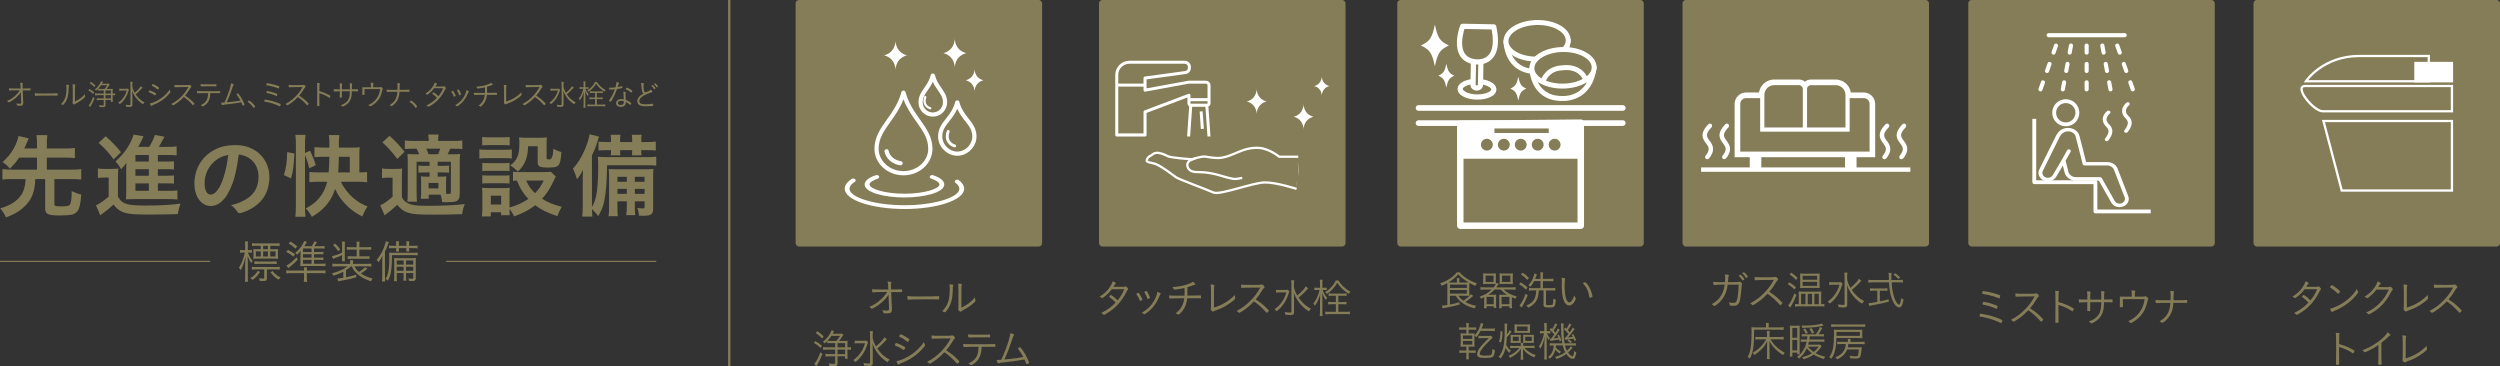 <?xml version="1.0" encoding="UTF-8"?>
<svg id="_レイヤー_2" data-name="レイヤー 2" xmlns="http://www.w3.org/2000/svg" viewBox="0 0 1086.9 159.18">
  <rect x="0" y="0" width="1086.9" height="159.18" fill="#333333" stroke="none"/>
  <defs>
    <style>
      .cls-1 {
        stroke-width: .5px;
      }

      .cls-1, .cls-2, .cls-3, .cls-4, .cls-5, .cls-6, .cls-7 {
        stroke-miterlimit: 10;
      }

      .cls-1, .cls-2, .cls-5, .cls-7 {
        stroke: #857d57;
      }

      .cls-1, .cls-5 {
        fill: none;
      }

      .cls-8, .cls-3 {
        fill: #857d57;
      }

      .cls-2 {
        stroke-width: .45px;
      }

      .cls-2, .cls-9, .cls-4, .cls-6, .cls-7 {
        fill: #fff;
      }

      .cls-3, .cls-4, .cls-6 {
        stroke: #fff;
      }

      .cls-6 {
        stroke-width: .11px;
      }
    </style>
  </defs>
  <g id="_レイヤー_4" data-name="レイヤー 4">
    <g>
      <path class="cls-9" d="M665.92,24.26c-.57-.18-.89-.78-.71-1.35h0c.03-.1.49-1.58,1.93-3.11h0c1.41-1.52,3.85-3.05,7.53-3.13h0c.22-.03.81-.11,1.62-.11h0c1.25,0,3.06.18,4.86,1.05h0c1.8.86,3.59,2.47,4.62,5.11h0c.22.56-.06,1.18-.61,1.4h0c-.55.22-1.18-.06-1.4-.61h0c-.85-2.15-2.16-3.28-3.55-3.96h0c-1.39-.67-2.88-.84-3.93-.83h0c-.42,0-.76.02-.99.05h0c-.23.02-.33.04-.33.04h0l-.17.02c-5.46.12-7.09,3.73-7.47,4.58h0c-.05.12-.06.15-.06.15h0c-.14.46-.57.76-1.03.76h0c-.11,0-.21-.02-.32-.05h0Z"/>
      <path class="cls-8" d="M665.92,11.7c-.03,1.42-3.08,2.52-6.82,2.45-3.74-.07-6.75-1.28-6.72-2.7.03-1.42,3.08-2.52,6.82-2.45,3.74.07,6.75,1.28,6.72,2.7Z"/>
      <path class="cls-9" d="M659.08,15.27c-2.98-.09-5.48-.7-6.94-1.97h0c-.48-.44-.89-1.06-.89-1.84h0s0,0,0-.08h0c.03-.74.43-1.34.89-1.75h0c.48-.43,1.07-.74,1.74-.99h0c1.35-.5,3.07-.78,4.98-.78h0c.11,0,.24,0,.36,0h0c2.98.09,5.48.7,6.94,1.97h0c.48.43.89,1.06.89,1.84h0s0,0,0,0v.03c-.01.76-.42,1.37-.89,1.79h0c-.48.43-1.07.74-1.74.99h0c-1.35.5-3.07.78-4.97.78h0c-.12,0-.24,0-.36,0h0ZM653.67,11.64c.19.18.57.42,1.09.62h0c1.04.42,2.62.73,4.35.76h0c.11,0,.22,0,.32,0h0c1.47,0,2.8-.2,3.78-.5h0c.92-.26,1.48-.7,1.56-.84h0s-.07-.1-.15-.18h0c-.19-.18-.57-.42-1.09-.62h0c-1.04-.42-2.62-.73-4.37-.76h0c-.1,0-.2,0-.3,0h0c-1.47,0-2.81.2-3.78.5h0c-.93.27-1.49.7-1.56.84h0s.07.1.15.18h0ZM665.92,11.7l1.12-.12-1.12.12h0Z"/>
      <path class="cls-9" d="M709.97,16.19c-3.9,1.81-4.89,3.27-6.1,9.08-1.21-5.81-2.2-7.27-6.1-9.08,3.9-1.81,4.89-3.27,6.1-9.08,1.22,5.81,2.2,7.27,6.1,9.08Z"/>
      <g>
        <rect class="cls-8" x="855.73" width="107.17" height="107.17" rx="1.45" ry="1.45"/>
        <g>
          <g>
            <path class="cls-9" d="M915.64,55.01c.48.5.85.9,1.02,1.71.25,1.23-.94,2.91-1.41,3.46-.29.33-.22.8.14,1.05.15.11.34.16.52.16.25,0,.49-.1.66-.29.09-.1,2.18-2.49,1.75-4.65-.24-1.22-.85-1.86-1.39-2.42-.44-.46-.82-.86-1.01-1.6-.42-1.68,1.29-3.03,1.31-3.05.35-.27.39-.74.09-1.05-.3-.31-.83-.35-1.18-.08-.1.08-2.5,1.94-1.85,4.52.28,1.11.86,1.71,1.37,2.25Z"/>
            <path class="cls-9" d="M924.05,51.37c.48.5.85.9,1.02,1.71.25,1.23-.94,2.91-1.41,3.46-.29.33-.22.8.14,1.05.15.11.34.16.52.16.25,0,.49-.1.66-.29.09-.1,2.18-2.49,1.75-4.65-.24-1.22-.85-1.86-1.39-2.42-.44-.46-.82-.86-1.01-1.6-.42-1.68,1.29-3.03,1.31-3.05.35-.27.39-.74.09-1.05-.3-.31-.83-.35-1.18-.08-.1.08-2.5,1.94-1.85,4.52.28,1.11.86,1.71,1.37,2.25Z"/>
            <path class="cls-9" d="M911.85,91.08v-11.88c0-.46-.38-.84-.84-.84h-25.75v-26.68h-1.68v27.52c0,.46.38.84.84.84h25.75v11.88c0,.46.38.84.84.84h24.04v-1.68h-23.2Z"/>
            <path class="cls-9" d="M888.42,78.39c1.99.94,4.47.26,5.52-1.51l2.91-4.89.75,3c.51,2.06,2.6,3.56,4.97,3.56h9.94l5.4,9.55c.7,1.23,2.11,1.96,3.59,1.96.45,0,.91-.07,1.35-.21,2.09-.67,3.18-2.72,2.43-4.58l-4.65-12.01c-.67-1.67-2.46-2.79-4.44-2.79h-9.23l-2.87-11.31c-.61-2.45-3.34-3.99-6.08-3.45-1.7.34-3,1.31-3.96,2.96,0,.01-.02.03-.02.04l-7.41,14.94c-.9,1.76-.11,3.84,1.8,4.74ZM888.15,74.26l7.4-14.93c.73-1.24,1.63-1.93,2.83-2.17,1.84-.36,3.67.67,4.07,2.32l3.02,11.89c.09.34.43.58.82.58h9.9c1.28,0,2.43.72,2.86,1.79l4.65,12s0,0,0,0c.44,1.08-.2,2.28-1.41,2.67-1.11.35-2.35-.08-2.88-1.02l-5.63-9.96c-.14-.25-.43-.41-.75-.41h-10.46c-1.59,0-2.99-1-3.33-2.39l-1.19-4.76,2.16-3.88c.21-.37.04-.82-.38-1-.42-.18-.92-.03-1.13.34l-2.5,4.5-3.74,6.32c-.62,1.05-2.08,1.45-3.25.89-1.12-.53-1.59-1.76-1.06-2.8Z"/>
            <path class="cls-9" d="M898.12,54.91c3.25,0,5.89-2.64,5.89-5.89s-2.64-5.89-5.89-5.89-5.89,2.64-5.89,5.89,2.64,5.89,5.89,5.89ZM898.12,44.81c2.32,0,4.21,1.89,4.21,4.21s-1.89,4.21-4.21,4.21-4.21-1.89-4.21-4.21,1.89-4.21,4.21-4.21Z"/>
          </g>
          <g>
            <path class="cls-9" d="M907.19,23.76c-.49,0-.89-.4-.89-.89v-3.07c0-.49.4-.89.89-.89.49,0,.89.4.89.89v3.07c0,.49-.4.89-.89.89"/>
            <path class="cls-9" d="M907.19,39.74c-.49,0-.89-.39-.89-.89v-3.06c0-.5.4-.89.89-.89.49,0,.89.39.89.89v3.06c0,.5-.4.89-.89.89"/>
            <path class="cls-9" d="M907.19,31.75c-.49,0-.89-.4-.89-.89v-3.07c0-.49.4-.89.89-.89.49,0,.89.4.89.89v3.07c0,.49-.4.89-.89.89"/>
            <path class="cls-9" d="M914.57,23.76c-.42,0-.79-.3-.87-.73l-.57-3.07c-.09-.49.23-.95.71-1.04.49-.09.95.23,1.04.71l.57,3.07c.09.48-.23.95-.71,1.04l-.17.02Z"/>
            <path class="cls-9" d="M917.55,39.74c-.42,0-.79-.3-.87-.73l-.57-3.07c-.09-.48.23-.95.71-1.04.49-.09.95.23,1.04.71l.57,3.07c.09.48-.23.95-.71,1.04h-.16Z"/>
            <path class="cls-9" d="M916.06,31.75c-.42,0-.8-.3-.88-.73l-.57-3.07c-.09-.48.23-.95.71-1.04.49-.09.95.23,1.04.71l.57,3.07c.09.48-.23.95-.71,1.04l-.16.02Z"/>
            <path class="cls-9" d="M921.59,23.76c-.37,0-.71-.23-.84-.59l-1.09-3.07c-.16-.46.08-.97.54-1.13.46-.17.97.08,1.14.54l1.09,3.07c.16.46-.08.97-.54,1.14l-.3.05Z"/>
            <path class="cls-9" d="M927.27,39.74c-.37,0-.71-.23-.84-.59l-1.09-3.07c-.17-.46.08-.97.54-1.14.46-.17.97.08,1.14.54l1.09,3.06c.16.46-.08.97-.54,1.13l-.3.05Z"/>
            <path class="cls-9" d="M924.43,31.75c-.37,0-.71-.23-.84-.59l-1.09-3.07c-.16-.46.08-.97.54-1.13.46-.17.97.08,1.13.54l1.09,3.07c.16.46-.08.97-.54,1.14l-.3.05Z"/>
            <path class="cls-9" d="M899.81,23.76l-.16-.02c-.48-.09-.8-.55-.71-1.04l.57-3.07c.09-.48.55-.8,1.04-.71.48.09.8.55.71,1.04l-.57,3.07c-.08.43-.45.73-.88.73"/>
            <path class="cls-9" d="M896.84,39.74h-.17c-.48-.1-.8-.57-.71-1.05l.57-3.07c.09-.48.54-.8,1.04-.71.48.09.8.55.71,1.04l-.57,3.07c-.08.43-.45.73-.87.73"/>
            <path class="cls-9" d="M898.32,31.75l-.16-.02c-.49-.09-.8-.56-.72-1.04l.57-3.07c.09-.49.54-.8,1.04-.71.48.09.8.55.71,1.04l-.57,3.07c-.08.43-.45.73-.88.73"/>
            <path class="cls-9" d="M892.79,23.76l-.3-.05c-.46-.16-.71-.67-.54-1.13l1.09-3.06c.16-.46.67-.71,1.13-.54.46.16.71.67.54,1.13l-1.09,3.07c-.13.37-.47.59-.84.59"/>
            <path class="cls-9" d="M887.11,39.74l-.3-.05c-.46-.16-.71-.67-.54-1.13l1.09-3.06c.16-.47.67-.72,1.13-.54.46.16.71.67.54,1.14l-1.09,3.07c-.13.36-.47.59-.84.59"/>
            <path class="cls-9" d="M889.96,31.75l-.3-.05c-.46-.16-.71-.67-.54-1.14l1.09-3.07c.16-.46.68-.72,1.14-.54.46.16.71.67.54,1.13l-1.09,3.07c-.13.36-.47.59-.84.59"/>
            <path class="cls-9" d="M923.74,16.19h-33.07c-.5,0-.89-.4-.89-.89,0-.49.4-.89.89-.89h33.07c.49,0,.89.4.89.89s-.4.89-.89.89"/>
          </g>
        </g>
        <g>
          <path class="cls-8" d="M864.25,136.97c2.36.58,4.27,1.22,6.12,2.11.13.07.18.11.18.2,0,.04,0,.05-.02.09-.16.72-.36,1.12-.52,1.12-.04,0-.11-.02-.2-.07-1.98-.97-3.55-1.55-5.62-2.09-1.17-.31-2.56-.59-3.37-.68-.14-.02-.2-.05-.2-.16,0-.18.13-.67.25-.97.05-.11.09-.14.2-.14.25,0,2.21.38,3.17.61ZM869.45,129.44c-.07.22-.13.27-.2.27-.05,0-.09-.02-.22-.05-1.75-.68-2.83-1.03-4.47-1.4-.86-.2-1.94-.4-2.54-.47-.18-.02-.25-.07-.25-.2,0-.2.13-.67.23-.92.05-.09.11-.13.18-.13.25,0,1.57.22,2.39.38,1.67.34,3.58.9,4.84,1.4.16.07.22.14.22.27s-.09.54-.2.85ZM868.26,133.98c-.09.23-.14.31-.23.31q-.05,0-1.28-.56c-.54-.23-1.64-.59-2.65-.86q-.41-.13-1.98-.43c-.16-.04-.22-.09-.22-.23,0-.13.13-.61.22-.81.05-.14.13-.2.23-.2.23,0,1.62.31,2.45.52,1.3.36,3.28,1.06,3.58,1.28.07.04.11.11.11.18,0,.09-.13.54-.23.81Z"/>
          <path class="cls-8" d="M876.25,139.44c-.61.36-.74.43-.86.43-.09,0-.11-.02-.36-.27-.22-.2-.41-.36-.76-.54,2.41-1.26,4.14-2.52,6.03-4.45,1.8-1.8,2.95-3.37,4.27-5.74q-.9.02-4,.02c-.68,0-2.97.05-3.44.07-.2.02-.23.02-.4.04q-.13.02-.22.02h-.05c-.18,0-.25-.36-.27-1.44,1.17.13,1.53.14,5.46.14,2.23,0,3.04-.04,3.39-.14.14-.04.22-.05.32-.05.25,0,.42.13.74.52.22.27.34.52.34.67,0,.11-.05.18-.18.27-.27.22-.5.49-.83,1.04-.97,1.66-1.66,2.61-2.83,3.98,2.11,1.4,2.9,2.02,4.39,3.46.86.81,1.31,1.31,1.31,1.48,0,.18-.74.92-.9.92q-.11,0-1.22-1.26c-.81-.92-2.21-2.18-3.39-3.03-.18-.14-.49-.36-.99-.7-1.84,1.94-3.62,3.4-5.56,4.57Z"/>
          <path class="cls-8" d="M894.92,134.88c0,3.04.02,4.34.05,4.97v.09c0,.2-.04.29-.11.32-.09.05-.49.09-.81.09-.4,0-.47-.04-.47-.27v-.09c.05-1.28.07-3.31.07-7.72,0-3.67-.04-4.88-.16-5.85,1.33.05,1.67.13,1.67.32q0,.07-.07.29c-.11.36-.13.76-.16,4.29,2.23.61,3.67,1.17,5.56,2.2,1.03.54,1.13.63,1.13.77,0,.11-.14.47-.36.86-.09.16-.18.23-.25.23s-.07,0-.59-.36c-1.73-1.12-3.38-1.85-5.51-2.43v2.29Z"/>
          <path class="cls-8" d="M913.56,130.24v-.88c0-1.53-.02-2-.14-2.79.56.02,1.03.05,1.35.14.13.04.18.09.18.16,0,.05-.02.09-.05.22-.11.47-.13.74-.13,2.45v.68q2.36,0,3.37-.07h.07c.2,0,.25.14.25.72,0,.45-.05.58-.22.58h-.07c-.56-.05-1.21-.07-3.42-.07-.04,2.14-.25,3.6-.7,4.75-.68,1.73-1.89,3.04-3.71,4-.49.25-.97.47-1.1.47-.09,0-.14-.04-.23-.13-.29-.29-.52-.49-.9-.7,1.94-.63,3.37-1.62,4.25-2.92.58-.9.94-2,1.08-3.47.04-.36.05-.83.11-2h-2.48c-1.12.02-1.87.02-2.34.02,0,1.55,0,2.63.02,3.24v.27c0,.29-.14.36-.81.36-.41,0-.49-.05-.49-.4v-.27c.02-.23.05-2.36.05-3.19-2.11.02-2.61.04-3.15.11-.18.04-.23.04-.27.04-.11,0-.14-.02-.18-.13-.07-.23-.13-.68-.14-1.3.77.09,1.75.11,3.76.11,0-2.12-.04-2.84-.16-3.62,1.03.02,1.57.14,1.57.34q0,.05-.05.22c-.11.27-.14.99-.14,2.3v.76h4.84Z"/>
          <path class="cls-8" d="M926.8,128.29c0-.85-.02-1.26-.13-2.07.68.04,1.13.09,1.5.16.13.02.18.09.18.18,0,.07-.02.16-.07.27-.11.27-.14.54-.14,1.44v.7h3.44c.49,0,.76-.04.99-.13.16-.05.2-.07.27-.07.18,0,.45.22.85.63.25.25.31.36.31.5,0,.09-.02.16-.09.25-.14.2-.18.29-.32.95-.49,2.11-1.04,3.53-1.94,4.88-1.12,1.69-2.56,3.01-4.5,4.14-.49.27-.67.36-.76.36s-.14-.04-.23-.13c-.29-.32-.52-.49-.92-.68,2.14-1.01,3.49-2.03,4.68-3.53.94-1.17,1.62-2.52,2.05-4.03.18-.63.27-1.06.41-2.05h-9.44v2.45c.02.2.02.31.02.38v.43c0,.2-.2.27-.76.27-.47,0-.59-.05-.59-.25v-.09c.02-.25.05-2.02.05-2.84,0-.74,0-.86-.04-1.48.45.04.74.04,1.84.04h3.35v-.68Z"/>
          <path class="cls-8" d="M943.84,126.49c1.08.05,1.35.11,1.35.34,0,.05-.02.11-.07.23-.09.22-.13.54-.14,1.66-.02.52-.04,1.28-.05,1.82,4.03-.02,4.46-.02,5.64-.11h.11c.2,0,.23.09.23.68,0,.54-.02.58-.32.58h-.16s-1.87,0-5.55-.02c-.11,1.66-.25,2.57-.65,3.69-.65,1.87-1.87,3.49-3.49,4.65-.4.27-.52.34-.65.34-.07,0-.13-.02-.22-.09-.29-.23-.56-.4-.99-.56,3.17-1.84,4.46-4.03,4.72-8.03h-.63c-3.31,0-4.23.02-5.42.11h-.05c-.29,0-.38-.29-.38-1.37.83.09,1.87.13,3.46.13h3.08c.02-.54.04-1.01.04-1.53,0-1.08-.04-1.69-.16-2.54l.32.02Z"/>
        </g>
        <rect class="cls-8" x="345.9" width="107.17" height="107.17" rx="1.45" ry="1.45"/>
        <path class="cls-9" d="M393.22,85.86c-8.51,0-17.3-2.11-17.3-5.64,0-1.57,1.73-3.01,4.87-4.04.52-.18,1.14.02,1.37.43.22.41-.02.89-.55,1.06-2.25.74-3.59,1.69-3.59,2.54,0,1.86,6.64,4.01,15.21,4.01,8.56,0,15.21-2.16,15.21-4.01,0-.85-1.34-1.8-3.59-2.54-.53-.18-.78-.65-.56-1.07.23-.41.84-.6,1.37-.43,3.14,1.03,4.87,2.47,4.87,4.04,0,3.53-8.8,5.64-17.3,5.64"/>
        <path class="cls-9" d="M393.22,90.86c-14.32,0-25.97-3.94-25.97-8.79,0-1.52,1.06-3,3.06-4.28.45-.29,1.1-.23,1.47.11.37.35.31.86-.14,1.14-1.53.98-2.3,2-2.3,3.03,0,3.82,11.16,7.16,23.88,7.16,12.72,0,23.87-3.34,23.87-7.16,0-.87-.56-1.74-1.67-2.58-.41-.32-.42-.83-.01-1.15.41-.32,1.07-.33,1.48,0,1.52,1.16,2.29,2.42,2.29,3.74,0,4.85-11.65,8.79-25.96,8.79"/>
        <path class="cls-9" d="M392.79,76.23c-6.96,0-12.61-5.18-12.61-11.54,0-5.1,2.65-8.83,5.45-12.78,2.44-3.43,4.96-6.98,6.28-11.92.21-.8,1.55-.8,1.76,0,1.32,4.94,3.84,8.48,6.27,11.92,2.8,3.95,5.46,7.68,5.46,12.78,0,6.37-5.66,11.54-12.61,11.54M392.79,43.18c-1.5,3.92-3.69,7-5.67,9.78-2.75,3.87-5.12,7.21-5.12,11.72,0,5.36,4.84,9.72,10.78,9.72,5.95,0,10.78-4.36,10.78-9.72,0-4.52-2.37-7.86-5.12-11.72-1.97-2.78-4.17-5.87-5.66-9.78"/>
        <path class="cls-9" d="M416.19,67.72c-4.45,0-8.35-3.9-8.35-8.35,0-3.44,1.68-5.58,3.46-7.83,1.56-1.98,3.17-4.02,4.01-7.28.2-.81,1.56-.81,1.77,0,.84,3.26,2.45,5.3,4.01,7.28,1.78,2.26,3.46,4.39,3.46,7.83,0,4.45-3.9,8.35-8.36,8.35M416.19,47.28c-.97,2.23-2.27,3.88-3.46,5.38-1.71,2.18-3.07,3.89-3.07,6.71,0,3.48,3.05,6.53,6.53,6.53,3.48,0,6.53-3.05,6.53-6.53,0-2.81-1.36-4.53-3.07-6.71-1.18-1.5-2.49-3.15-3.46-5.38"/>
        <path class="cls-9" d="M405.55,50.71c-3.44,0-6.23-2.79-6.23-6.23,0-2.67,1.23-4.43,2.53-6.3,1.09-1.58,2.22-3.2,2.81-5.62.2-.82,1.58-.82,1.78,0,.59,2.41,1.72,4.04,2.81,5.62,1.3,1.87,2.53,3.63,2.53,6.3,0,3.44-2.79,6.23-6.23,6.23M405.55,35.57c-.66,1.44-1.46,2.59-2.2,3.66-1.23,1.77-2.2,3.16-2.2,5.26,0,2.43,1.98,4.4,4.4,4.4,2.43,0,4.4-1.97,4.4-4.4,0-2.09-.97-3.49-2.2-5.26-.74-1.07-1.55-2.22-2.2-3.66"/>
        <path class="cls-9" d="M391.55,71.89h-.13c-3.5-.52-6.25-2.91-6.86-5.96-.1-.5.22-.98.72-1.07.49-.11.98.22,1.07.72.45,2.29,2.59,4.1,5.33,4.49.5.07.84.54.77,1.03-.07.46-.45.78-.9.78"/>
        <path class="cls-9" d="M415.66,63.63c-.1.33-.45.52-.78.43-.88-.26-1.69-.73-2.35-1.39-.49-.49-.83-1.03-1.04-1.6-.21-.57-.3-1.15-.3-1.71,0-.87.2-1.71.46-2.45.11-.33.47-.5.8-.39.33.11.5.47.39.8-.23.64-.39,1.35-.38,2.03,0,.44.07.87.22,1.27.15.4.39.79.75,1.15.51.51,1.13.88,1.81,1.08.33.1.52.45.43.78Z"/>
        <path class="cls-9" d="M404.91,47.21c-.07.26-.34.4-.6.33-.68-.2-1.3-.56-1.81-1.07-.37-.37-.64-.79-.8-1.23-.16-.44-.23-.88-.23-1.32,0-.67.15-1.32.35-1.88.09-.25.36-.39.62-.3.25.09.39.36.3.62-.17.5-.3,1.04-.3,1.57,0,.34.05.67.17.98.12.31.3.61.58.88.4.4.87.68,1.39.83.26.07.4.34.33.6Z"/>
        <path class="cls-9" d="M389.35,30.86s-.43-5.34,4.95-6.8c-5.38-1.45-4.95-6.8-4.95-6.8,0,0,.43,5.34-4.95,6.8,5.38,1.45,4.95,6.8,4.95,6.8Z"/>
        <path class="cls-9" d="M415.11,29.9s-.43-5.34,4.95-6.8c-5.38-1.45-4.95-6.8-4.95-6.8,0,0,.43,5.34-4.95,6.8,5.38,1.45,4.95,6.8,4.95,6.8Z"/>
        <path class="cls-9" d="M423.7,40.13s-.33-4.11,3.81-5.23c-4.14-1.12-3.81-5.23-3.81-5.23,0,0,.33,4.11-3.81,5.23,4.14,1.12,3.81,5.23,3.81,5.23Z"/>
        <g>
          <path class="cls-8" d="M386.28,128.17c-1.17,1.76-2.68,3.29-4.54,4.57-1.01.68-2.47,1.51-2.72,1.51-.11,0-.13-.02-.38-.31-.2-.2-.4-.38-.68-.54,2.2-.94,3.64-1.87,5.2-3.38,1.06-1.03,1.51-1.55,2.58-3.06h-2.84c-1.37,0-2.84.07-3.42.16h-.04c-.22,0-.29-.31-.32-1.37,1.12.11,2.39.13,6.7.13h.38l-.07-1.55c-.04-.83-.09-1.26-.25-1.93,1.3.05,1.67.14,1.67.34q0,.07-.09.23c-.07.2-.13.49-.13.85v.16l.09,1.89c2.29,0,3.96-.04,4.46-.09h.04c.22,0,.27.11.27.56,0,.58-.04.65-.29.65h-.25c-.07,0-1.48-.02-4.2-.02l.2,4.75c.02.2.07,1.01.09,1.44.05.61.05.77.05,1.06,0,.9-.14,1.37-.54,1.69-.31.25-.74.34-1.69.34-.88,0-1.24-.04-1.35-.13-.09-.07-.11-.09-.22-.43-.09-.29-.22-.54-.43-.86.79.13,1.42.2,1.84.2.95,0,1.12-.13,1.12-.9v-.14l-.23-5.83Z"/>
          <path class="cls-8" d="M400.19,128.89c3.62,0,6.79-.05,7.8-.14h.11c.16,0,.23.13.23.45,0,.85-.04.97-.25.97h-.09c-.36-.04-1.98-.05-3.22-.05-.27,0-4.77.02-6.3.04-1.82,0-2.43.04-3.46.16-.05.02-.11.02-.14.02-.11,0-.18-.05-.22-.16-.09-.31-.13-.68-.18-1.46,1.13.14,2.47.18,5.73.18Z"/>
          <path class="cls-8" d="M414.45,124.01c0,.05-.02.09-.05.18-.13.27-.16.67-.18,1.44-.04,4.18-.67,6.59-2.25,8.88-.58.83-.97,1.26-1.15,1.26-.05,0-.11-.02-.2-.07-.25-.14-.58-.25-1.03-.36.96-1.01,1.37-1.53,1.82-2.3,1.1-1.91,1.51-3.96,1.51-7.44,0-.61-.05-1.26-.16-2,1.15.02,1.69.14,1.69.41ZM417.98,133.75c1.91-.94,2.97-1.62,4.3-2.79.63-.56,1.01-.96,1.64-1.69v.2c0,.4.04.7.14,1.06.02.11.04.16.04.22,0,.25-.43.7-1.53,1.62-1.03.85-2.32,1.67-4.03,2.57-.31.16-.52.31-.67.45-.09.09-.16.13-.25.13-.16,0-.52-.23-.79-.52-.2-.2-.27-.34-.27-.49,0-.09.02-.16.05-.29.07-.23.09-.38.09-1.1v-6.88c0-1.35-.04-2.27-.13-2.95.54.02,1.03.07,1.35.14.22.05.29.13.29.25q0,.11-.09.32c-.11.25-.14.92-.14,2.23v7.51Z"/>
          <path class="cls-8" d="M354.48,148.29c1.19.68,1.76,1.1,2.9,2.04l-.65.95c-1.04-1.03-1.75-1.57-2.9-2.18l.65-.81ZM357.58,153.82c-.81,2.05-1.37,3.2-2.23,4.68-.16.25-.2.31-.38.63l-.99-.88c.92-.97,1.84-2.72,2.68-5.1l.92.67ZM355.36,144.01c1.15.74,1.82,1.3,2.75,2.25l-.7.88c-.97-1.06-1.62-1.62-2.75-2.38l.7-.76ZM361.29,149.17c-.77,0-1.24.02-1.6.09v-1.03c-.54.54-.67.67-1.19,1.08-.18-.29-.38-.49-.76-.74,1.8-1.31,3.31-3.33,3.76-4.99l1.13.36q-.11.16-.25.45c-.05.16-.14.32-.36.7h2.68c.67,0,.97-.02,1.31-.09l.68.59c-.09.11-.11.14-.22.31-.63.97-1.21,1.76-1.71,2.32h2.29c.68,0,1.13-.02,1.46-.07-.05.4-.07.79-.07,1.46v1.39h.22c.65,0,.94-.02,1.3-.11v1.17c-.43-.07-.7-.09-1.31-.09h-.2v2.3c0,.67.04,1.22.09,1.73h-1.15v-1.1h-3.26v2.99c0,1.01-.34,1.28-1.69,1.28-.58,0-1.17-.04-1.87-.09-.05-.41-.13-.7-.29-1.1.83.14,1.51.22,2.16.22.56,0,.65-.05.65-.43v-2.86h-2.49c-.67,0-1.24.04-1.71.11v-1.19c.47.07.97.11,1.71.11h2.49v-1.96h-3.49c-.68,0-1.35.04-1.78.11v-1.19c.4.07,1.06.11,1.76.11h3.51v-1.84h-1.8ZM361.47,146.02c-.49.76-1.08,1.49-1.73,2.16.4.04.88.05,1.55.05h2.29c.63-.68,1.08-1.28,1.64-2.21h-3.75ZM364.13,151.01h3.28v-1.84h-3.28v1.84ZM364.13,153.95h3.28v-1.96h-3.28v1.96Z"/>
          <path class="cls-8" d="M377.4,148.72c-.13.32-.16.41-.36,1.08-.95,3.13-2.7,5.74-5.15,7.62-.32-.4-.52-.56-.97-.86,1.13-.76,1.98-1.55,2.86-2.7,1.12-1.44,1.76-2.75,2.29-4.63h-2.86c-.72,0-1.21.04-1.62.11v-1.26c.43.07.85.09,1.67.09h1.85c.9,0,1.31-.02,1.62-.07l.67.63ZM385.59,147.48q-.23.22-.5.52c-.4.49-1.58,1.69-2.23,2.27-.49.43-.49.45-1.46,1.22,1.51,2.23,3.13,3.71,5.4,4.88-.41.38-.61.61-.92,1.1-1.42-.86-2.63-1.89-3.71-3.17-.76-.88-1.37-1.8-1.95-2.86-.43-.79-.59-1.21-.92-2.21.11,1.51.14,2.45.14,3.38v5.11c0,1.08-.36,1.39-1.58,1.39-.67,0-1.39-.04-2.2-.13-.04-.5-.11-.74-.29-1.19.99.16,1.64.23,2.32.23.49,0,.59-.09.59-.49v-11.81c0-.61-.05-1.21-.13-1.75h1.37c-.09.56-.13,1.1-.13,1.73v1.21c.22,1.22.61,2.23,1.44,3.69,1.98-1.67,3.1-2.88,3.66-3.98l1.08.85Z"/>
          <path class="cls-8" d="M389.38,149.32c.13-.16.16-.2.27-.2.2,0,1.6.59,2.61,1.1.92.47,1.31.74,1.31.86s-.14.43-.32.74c-.14.22-.27.32-.36.32-.04,0-.11-.04-.18-.07-1.24-.83-2.21-1.33-3.26-1.71-.4-.14-.41-.14-.43-.29,0-.11.18-.49.36-.76ZM402.13,149.88c.02.05.04.14.04.2,0,.2-.04.27-.34.67-.65.77-1.82,2-2.61,2.72-1.91,1.73-4.75,3.44-7.4,4.41-.54.22-.77.34-1.03.54-.07.07-.14.11-.18.11-.2,0-.54-.59-.9-1.53,1.17-.16,2.43-.61,3.98-1.39,2.03-1.01,3.89-2.32,5.49-3.89.99-.97,1.64-1.76,2.56-3.08.09.54.16.76.4,1.24ZM395,148.31c-.16.25-.29.36-.4.36-.04,0-.09-.02-.14-.07-.25-.25-.63-.54-1.21-.95-.7-.52-1.1-.74-2.14-1.22-.16-.09-.22-.13-.22-.22s.09-.23.36-.58c.2-.25.25-.31.34-.31.27,0,1.48.63,2.49,1.28.99.65,1.28.9,1.28,1.06,0,.09-.11.32-.36.65Z"/>
          <path class="cls-8" d="M405.03,157.71c-.61.36-.74.43-.86.43-.09,0-.11-.02-.36-.27-.22-.2-.41-.36-.76-.54,2.41-1.26,4.14-2.52,6.03-4.45,1.8-1.8,2.95-3.37,4.27-5.74q-.9.02-4,.02c-.68,0-2.97.05-3.44.07-.2.02-.23.02-.4.04q-.13.02-.22.02h-.05c-.18,0-.25-.36-.27-1.44,1.17.13,1.53.14,5.46.14,2.23,0,3.04-.04,3.39-.14.14-.04.22-.05.32-.05.25,0,.42.13.74.52.22.27.34.52.34.67,0,.11-.05.18-.18.27-.27.22-.5.49-.83,1.04-.97,1.66-1.66,2.61-2.83,3.98,2.11,1.4,2.9,2.02,4.39,3.46.86.81,1.31,1.31,1.31,1.48,0,.18-.74.92-.9.92q-.11,0-1.22-1.26c-.81-.92-2.21-2.18-3.39-3.03-.18-.14-.49-.36-.99-.7-1.84,1.94-3.62,3.4-5.56,4.57Z"/>
          <path class="cls-8" d="M421.92,150.78c-.79,0-2.21.04-2.72.09h-.11c-.14,0-.2-.05-.23-.16-.07-.29-.11-.65-.11-1.19.63.09,1.24.11,3.13.11h8.01c1.08,0,2.3-.02,2.56-.04h.09c.16,0,.2.11.2.63s-.04.59-.29.59c-.07,0-.18,0-.32-.02-.31,0-1.21-.02-2.18-.02h-3.21v.16c-.04,3.13-.92,5.26-2.81,6.81-.67.56-1.53,1.06-1.78,1.06-.05,0-.13-.04-.2-.11-.36-.36-.49-.45-.94-.67,1.13-.52,1.75-.9,2.39-1.49,1.39-1.28,2-2.97,2.05-5.76h-3.55ZM429,146.67c-.22,0-3.66-.02-4.2-.02-2.02,0-2.86.02-3.39.05-.16.02-.2.02-.2.02-.25,0-.31-.22-.32-1.35.68.09,1.3.13,2.16.13h4.95c.77,0,1.53-.02,1.87-.05.22-.02.32-.02.36-.02.2,0,.23.14.23.74,0,.47-.02.52-.27.52-.04,0-.09,0-.4-.02h-.81Z"/>
          <path class="cls-8" d="M442.69,151.75c-.07-.09-.11-.16-.11-.22,0-.09.07-.16.29-.31.25-.18.45-.29.54-.29.11,0,.16.05.56.52.88,1.06,1.71,2.38,2.41,3.82.58,1.17,1.06,2.27,1.06,2.41,0,.11-.04.16-.11.22-.32.2-.81.41-.99.41-.11,0-.13-.02-.36-.68-.16-.45-.25-.67-.56-1.35-4.12.72-5.42.9-10.07,1.4-.61.07-.86.13-1.22.25-.11.04-.14.05-.2.05-.13,0-.18-.07-.29-.36-.16-.4-.23-.7-.32-1.15q.38.02.41.02c.32,0,1.12-.04,1.6-.09,1.49-3.28,2.34-5.51,3.17-8.23.43-1.48.67-2.5.74-3.28,1.06.18,1.67.41,1.67.63,0,.07-.02.11-.13.25-.16.22-.27.45-.52,1.22-1.41,4.2-2.29,6.46-3.58,9.29,2.95-.27,3.06-.27,5.02-.54q1.22-.14,3.22-.5c-.63-1.22-1.37-2.38-2.25-3.51Z"/>
        </g>
        <rect class="cls-8" x="477.81" width="107.17" height="107.17" rx="1.45" ry="1.45"/>
        <path class="cls-9" d="M524.25,35.08h-7.48s-.08,0-.12.01l-18.18,3.33v-3.91l17.15-2.34s.03,0,.05,0c1.2-.26,2.07-1.34,2.07-2.57v-.56c0-1.45-1.18-2.63-2.63-2.63h-24.06c-3.41,0-6.18,2.77-6.18,6.18v26.1c0,.36.29.66.66.66h12.29c.36,0,.66-.29.66-.66v-9.6l17.77-6.71v2.58c0,.55.31,1.02.76,1.27l-.91,13.1h1.31l.9-12.91h5.75l.9,12.91h1.31l-.91-13.02c.54-.21.93-.73.93-1.35v-7.82c0-1.12-.91-2.04-2.04-2.04ZM491.05,27.7h24.06c.73,0,1.32.59,1.32,1.32v.56c0,.61-.43,1.15-1.02,1.28l-17.69,2.42c-.32.04-.57.32-.57.65v2.41h-10.98v-3.77c0-2.68,2.18-4.86,4.86-4.86ZM497.58,48c-.26.1-.42.34-.42.61v9.4h-10.98v-20.36h10.98v1.55c0,.19.09.38.24.5.15.12.35.18.54.14l18.9-3.46h7.42c.4,0,.73.33.73.73v5.56h-7.42v-1.27c0-.22-.11-.42-.28-.54-.18-.12-.4-.15-.6-.07l-19.08,7.21ZM524.98,44.94c0,.07-.06.13-.13.13h-7.15c-.07,0-.13-.06-.13-.13v-.95h7.42v.95Z"/>
        <rect class="cls-9" x="521.82" y="48.42" width="1.31" height="7.62" transform="translate(-2.35 35.85) rotate(-3.92)"/>
        <path class="cls-7" d="M564.44,68.12c1.01,5.5.48,9.98-.75,14,0,0-8.84-2.89-13.91-2.8-5.08.09-19.37,5.58-22.19,4.39-5.08-2.15-14.85-5.69-16.26-6.62-1.41-.93-5.64-4.39-8.84-5.78-1.09-.48-4.07-.64-3.95-1.49.25-1.76,1.97-2.24,1.97-2.24,0,0,.85-.93,2.16-1.12,1.32-.19,3.67.65,4.89,1.4,1.22.75,10.62,1.4,10.62,1.4,0,0,4.16-1.38,5.76-1.19,1.6.19,2.98.63,5.9.63,6.26-.4,10.25-4.92,17.67-4.39,4.32.31,8.65,3.83,8.65,3.83h8.27Z"/>
        <path class="cls-2" d="M500.51,67.56c2.54-.54,4.72.46,6.82,1.78,2.02.22,3.85.83,5.58,1.63l3.3.47"/>
        <path class="cls-6" d="M521.55,69.66c-2.28.11-4.42,1.04-4.19,2.29.45,2.5,4.34,1.73,4.34,1.73.4-1.11.27-3.15-.14-4.02h0Z"/>
        <path class="cls-3" d="M563.69,82.12s-8.84-2.89-13.91-2.8c-5.08.09-19.37,5.58-22.19,4.39-5.08-2.15-14.85-5.69-16.26-6.62-1.41-.93-5.64-4.39-8.84-5.78-1.09-.48-4.07-.64-3.95-1.49.25-1.76,1.97-2.24,1.97-2.24,0,0,.85-.93,2.16-1.12,1.32-.19,3.67.65,4.89,1.4,1.22.75,10.62,1.4,10.62,1.4,0,0,4.16-1.38,5.76-1.19,1.6.19,2.98.63,5.9.63,6.26-.4,10.25-4.92,17.67-4.39,4.32.31,8.65,3.83,8.65,3.83h8.27"/>
        <path class="cls-3" d="M518.18,69.24s-2.57,1.06-1.89,3.22c.8,2.55,3.62,2.34,5,2.36,6.68.08,10.43,2.2,14.87,2.93,1.49.23,3.91-.43,3.91-.43"/>
        <path class="cls-9" d="M546.36,49.99s-.37-4.61,4.28-5.87c-4.65-1.25-4.28-5.87-4.28-5.87,0,0,.37,4.61-4.28,5.87,4.65,1.25,4.28,5.87,4.28,5.87Z"/>
        <path class="cls-9" d="M566.75,56.63s-.37-4.61,4.28-5.87c-4.65-1.25-4.28-5.87-4.28-5.87,0,0,.37,4.61-4.28,5.87,4.65,1.25,4.28,5.87,4.28,5.87Z"/>
        <path class="cls-9" d="M574.66,41.93s-.29-3.55,3.29-4.51c-3.58-.96-3.29-4.51-3.29-4.51,0,0,.29,3.55-3.29,4.51,3.58.96,3.29,4.51,3.29,4.51Z"/>
        <g>
          <path class="cls-8" d="M480.08,129.06c-.54.41-.83.58-.94.58-.05,0-.11-.02-.18-.09-.22-.22-.54-.41-.9-.58,2.38-1.44,3.87-2.97,5.1-5.24.23-.43.43-.94.58-1.44.83.29,1.4.63,1.4.85,0,.07-.04.13-.14.22-.2.16-.31.31-.56.72-.13.23-.22.38-.38.61h2.75c2.12,0,2.18,0,2.48-.13.07-.04.13-.05.2-.05.14,0,.31.14.65.56.2.25.34.49.34.59,0,.09-.04.13-.14.25-.13.11-.27.34-.49.77-1.22,2.4-2.16,3.8-3.58,5.4-1.55,1.73-2.97,2.88-5.28,4.29-.61.38-.9.5-1.04.5-.11,0-.18-.04-.27-.13-.22-.23-.54-.45-.92-.65,2.83-1.46,4.36-2.56,6.28-4.55-.95-1.03-1.69-1.67-2.7-2.38-.09-.07-.14-.13-.14-.18,0-.07.07-.18.34-.45s.31-.29.41-.29c.31,0,2.12,1.44,2.94,2.36.32-.38.74-.92,1.08-1.42.86-1.26,1.28-2.05,1.82-3.44-2.14.02-2.18.02-5.46.02-1.04,1.39-2.02,2.38-3.26,3.29Z"/>
          <path class="cls-8" d="M496.69,130.21c0,.13-.04.18-.27.32-.27.16-.58.31-.68.31-.09,0-.16-.07-.2-.2-.23-.7-.83-1.84-1.4-2.63-.07-.09-.09-.13-.09-.16,0-.14.65-.59.86-.59.11,0,.25.16.65.76.29.43.5.79.68,1.17.14.27.41.83.43.88.02.07.02.11.02.14ZM504.66,127.7c0,.07-.04.13-.18.29-.13.14-.22.31-.41.77-.9,2.04-1.46,3.03-2.39,4.25-.97,1.28-2.12,2.34-3.6,3.33-.29.18-.49.29-.58.29s-.13-.02-.38-.23c-.2-.16-.45-.32-.72-.45,2.57-1.42,4.43-3.33,5.69-5.87.67-1.31.95-2.23,1.04-3.19,1.03.32,1.53.59,1.53.81ZM498.36,126.48c.14,0,.27.16.61.74.47.77.99,1.94.99,2.2,0,.14-.11.22-.56.43-.16.07-.36.14-.45.14s-.11-.02-.25-.47c-.27-.81-.65-1.58-1.12-2.29-.04-.09-.05-.14-.05-.18,0-.05.02-.11.09-.18.27-.22.61-.4.74-.4Z"/>
          <path class="cls-8" d="M511.37,125.82c-.29.04-.49.05-.58.07-.07.02-.13.02-.18.02-.16,0-.25-.05-.32-.23-.13-.31-.27-.5-.59-.86,3.08-.22,5.17-.65,7.38-1.51.74-.29,1.08-.45,1.66-.85.47.41.92.99.92,1.19,0,.11-.09.18-.27.18-.31.02-.59.09-1.08.29-.74.31-1.26.49-2.07.72v1.31c0,1.26,0,1.71-.02,2.38q4.75-.04,5.65-.09h.05c.14,0,.18.04.22.23.04.27.04.36.04.65s-.05.4-.23.4h-.05c-.45-.05-.61-.05-5.74-.05-.23,2.25-.94,4.09-2.2,5.64-.31.38-.85.95-1.19,1.26-.18.14-.27.2-.38.2-.07,0-.14-.04-.25-.09-.36-.23-.63-.34-1.06-.47,1.58-1.19,2.34-2.11,3.04-3.64.41-.95.59-1.64.76-2.9-2.57.02-3.46.02-4.72.05-.63.02-.68.02-1.03.05q-.29.02-.43.02c-.05.02-.09.02-.11.02-.09,0-.14-.05-.18-.13-.07-.22-.14-.65-.16-1.24.97.07,1.98.11,3.46.11.72,0,1.66,0,3.26-.02.02-.5.04-1.04.04-1.58,0-.13-.02-.72-.04-1.76-1.73.38-2.43.5-3.58.65Z"/>
          <path class="cls-8" d="M526.47,126.19c0-1.08-.04-1.8-.14-2.52,1.03.02,1.69.2,1.69.45,0,.05-.02.09-.09.25-.16.32-.16.58-.16,9.35,3.55-1.06,6.46-2.81,9.11-5.47v.22c0,.36.04.61.11,1.03.02.11.04.2.04.25,0,.11-.04.18-.14.29-.85.85-2.16,1.84-3.67,2.75-1.49.9-2.77,1.49-4.45,2.07-.68.25-.83.31-1.08.49-.09.07-.16.11-.25.11-.36,0-1.08-.68-1.08-1.04,0-.02.02-.14.04-.25.09-.45.09-.52.09-1.26v-6.7Z"/>
          <path class="cls-8" d="M539.59,135.59c-.61.36-.74.43-.86.43-.09,0-.11-.02-.36-.27-.22-.2-.41-.36-.76-.54,2.41-1.26,4.14-2.52,6.03-4.45,1.8-1.8,2.95-3.37,4.27-5.74q-.9.02-4,.02c-.68,0-2.97.05-3.44.07-.2.02-.23.02-.4.04q-.13.02-.22.02h-.05c-.18,0-.25-.36-.27-1.44,1.17.13,1.53.14,5.46.14,2.23,0,3.04-.04,3.39-.14.14-.04.22-.05.32-.05.25,0,.42.13.74.52.22.27.34.52.34.67,0,.11-.05.18-.18.27-.27.22-.5.49-.83,1.04-.97,1.66-1.66,2.61-2.83,3.98,2.11,1.4,2.9,2.02,4.39,3.46.86.81,1.31,1.31,1.31,1.48,0,.18-.74.92-.9.92q-.11,0-1.22-1.26c-.81-.92-2.21-2.18-3.39-3.02-.18-.14-.49-.36-.99-.7-1.84,1.94-3.62,3.4-5.56,4.57Z"/>
          <path class="cls-8" d="M560.57,126.61c-.13.32-.16.41-.36,1.08-.95,3.13-2.7,5.74-5.15,7.62-.32-.4-.52-.56-.97-.86,1.13-.76,1.98-1.55,2.86-2.7,1.12-1.44,1.76-2.75,2.29-4.63h-2.86c-.72,0-1.21.04-1.62.11v-1.26c.43.07.85.09,1.67.09h1.85c.9,0,1.31-.02,1.62-.07l.67.63ZM568.76,125.36q-.23.22-.5.52c-.4.49-1.58,1.69-2.23,2.27-.49.43-.49.45-1.46,1.22,1.51,2.23,3.13,3.71,5.4,4.88-.41.38-.61.61-.92,1.1-1.42-.86-2.63-1.89-3.71-3.17-.76-.88-1.37-1.8-1.95-2.86-.43-.79-.59-1.21-.92-2.21.11,1.51.14,2.45.14,3.38v5.11c0,1.08-.36,1.39-1.58,1.39-.67,0-1.39-.04-2.2-.13-.04-.5-.11-.74-.29-1.19.99.16,1.64.23,2.32.23.49,0,.59-.09.59-.49v-11.81c0-.61-.05-1.21-.13-1.75h1.37c-.09.56-.13,1.1-.13,1.73v1.21c.22,1.22.61,2.23,1.44,3.69,1.98-1.67,3.1-2.88,3.66-3.98l1.08.85Z"/>
          <path class="cls-8" d="M575.02,126.07c.43,1.24.99,2.21,1.96,3.42-.27.31-.41.5-.65.9-.74-1.13-1.06-1.82-1.46-3.03.04,1.4.05,1.98.05,2.79v5.26c0,.9.04,1.53.11,2h-1.26c.07-.5.11-1.1.11-2v-4.9c0-.79.02-1.22.09-2.75-.4,1.55-.59,2.12-1.06,3.08-.4.85-.77,1.46-1.28,2.12-.2-.45-.34-.67-.63-1.01,1.24-1.53,2.11-3.4,2.7-5.89h-1.04c-.54,0-.9.02-1.24.07v-1.08c.29.05.67.07,1.24.07h1.22v-1.73c0-.97-.02-1.37-.09-1.78h1.22c-.07.43-.09.94-.09,1.78v1.73h.76c.5,0,.81-.02,1.13-.07v1.06c-.36-.04-.7-.05-1.13-.05h-.67ZM581.94,121.93c.52.95,1.1,1.69,2.02,2.58.99.94,1.98,1.67,3.17,2.32-.29.27-.49.54-.72.95-2.18-1.37-3.83-2.95-5.04-4.84-1.08,1.98-2.48,3.51-4.52,4.9-.25-.4-.38-.56-.74-.88,1.28-.77,1.93-1.3,2.79-2.25.79-.86,1.33-1.69,1.85-2.77h1.19ZM580.79,132.26h-1.6c-.7,0-1.26.04-1.76.11v-1.15c.49.07,1.01.11,1.76.11h1.6v-2.77h-1.49c-.68,0-1.15.04-1.66.11v-1.15c.45.07.95.11,1.66.11h4.48c.72,0,1.24-.04,1.67-.11v1.15c-.45-.07-.99-.11-1.67-.11h-1.93v2.77h1.8c.76,0,1.26-.04,1.75-.11v1.15c-.52-.07-1.03-.11-1.75-.11h-1.8v3.31h3.37c.81,0,1.26-.04,1.67-.11v1.19c-.52-.07-1.01-.11-1.67-.11h-7.44c-.63,0-1.1.04-1.6.11v-1.19c.47.07.92.11,1.6.11h3.01v-3.31Z"/>
        </g>
        <rect class="cls-8" x="979.73" width="107.17" height="107.17" rx="1.45" ry="1.45"/>
        <path class="cls-3" d="M1066.01,48.38h-56.16c-4.1,0-12.82-10.99-7.63-10.99h63.79v10.99Z"/>
        <path class="cls-3" d="M1055.94,35.33h-53.42s7.33-10.99,23.2-10.99h30.22v10.99Z"/>
        <rect class="cls-4" x="1050.14" y="27.39" width="15.87" height="7.94"/>
        <polygon class="cls-3" points="1066.01 82.83 1018.09 82.83 1010.15 52.61 1066.01 52.61 1066.01 82.83"/>
        <g>
          <path class="cls-8" d="M998.68,129.06c-.54.41-.83.58-.94.58-.05,0-.11-.02-.18-.09-.22-.22-.54-.41-.9-.58,2.38-1.44,3.87-2.97,5.1-5.24.23-.43.43-.94.58-1.44.83.29,1.4.63,1.4.85,0,.07-.04.13-.14.22-.2.16-.31.31-.56.72-.13.23-.22.38-.38.61h2.75c2.12,0,2.18,0,2.48-.13.07-.04.13-.05.2-.05.14,0,.31.14.65.56.2.25.34.49.34.59,0,.09-.04.13-.14.25-.13.11-.27.34-.49.77-1.22,2.4-2.16,3.8-3.58,5.4-1.55,1.73-2.97,2.88-5.28,4.29-.61.38-.9.5-1.04.5-.11,0-.18-.04-.27-.13-.22-.23-.54-.45-.92-.65,2.83-1.46,4.36-2.56,6.28-4.55-.95-1.03-1.69-1.67-2.7-2.38-.09-.07-.14-.13-.14-.18,0-.07.07-.18.34-.45s.31-.29.41-.29c.31,0,2.12,1.44,2.94,2.36.32-.38.74-.92,1.08-1.42.86-1.26,1.28-2.05,1.82-3.44-2.14.02-2.18.02-5.46.02-1.04,1.39-2.02,2.38-3.26,3.29Z"/>
          <path class="cls-8" d="M1016.52,127.72c-.05,0-.13-.04-.2-.13-.79-.85-1.82-1.69-2.92-2.36-.4-.23-.41-.25-.41-.34s.16-.34.45-.67c.14-.18.23-.23.36-.23.5.02,3.58,2.38,3.58,2.74,0,.22-.67.99-.86.99ZM1025.18,126.77c.07.11.09.18.09.25,0,.41-1.73,2.41-3.26,3.78-2.02,1.78-4.05,3.02-6.81,4.2-.52.23-.81.38-1.04.56-.11.09-.18.13-.23.13-.22,0-.65-.68-.94-1.48,1.3-.27,2.95-.95,4.56-1.87,1.55-.88,2.84-1.84,4.05-2.95,1.24-1.15,1.98-2.07,3.06-3.76.11.36.2.56.52,1.15Z"/>
          <path class="cls-8" d="M1033.19,125.92c-.74.99-1.69,1.96-2.74,2.84-.77.63-1.17.9-1.3.9-.09,0-.14-.04-.23-.11-.22-.2-.49-.36-.92-.56,1.84-1.1,3.1-2.25,4.3-3.92.7-.99,1.08-1.73,1.35-2.72.86.31,1.44.63,1.44.85,0,.07-.04.13-.16.23-.23.22-.29.29-.77,1.06-.11.18-.14.25-.2.32.52.02,1.8.02,4.02.02.58,0,.79-.04,1.06-.14.07-.04.18-.05.25-.05.13,0,.22.05.47.34.31.32.54.67.54.79s-.04.2-.2.36c-.2.22-.31.36-.47.67-2.05,3.92-4.03,6.27-7.09,8.37-1.1.76-2.43,1.49-2.68,1.49-.09,0-.16-.04-.23-.11-.29-.31-.54-.47-.95-.67,2.83-1.26,5.1-2.99,7.06-5.37,1.21-1.44,2.23-3.17,2.79-4.61h-5.33Z"/>
          <path class="cls-8" d="M1045.08,126.19c0-1.08-.04-1.8-.14-2.52,1.03.02,1.69.2,1.69.45,0,.05-.02.09-.09.25-.16.32-.16.58-.16,9.35,3.55-1.06,6.46-2.81,9.11-5.47v.22c0,.36.04.61.11,1.03.02.11.04.2.04.25,0,.11-.04.18-.14.29-.85.85-2.16,1.84-3.67,2.75-1.49.9-2.77,1.49-4.45,2.07-.68.25-.83.31-1.08.49-.09.07-.16.11-.25.11-.36,0-1.08-.68-1.08-1.04,0-.02.02-.14.04-.25.09-.45.09-.52.09-1.26v-6.7Z"/>
          <path class="cls-8" d="M1058.19,135.59c-.61.36-.74.43-.86.43-.09,0-.11-.02-.36-.27-.22-.2-.41-.36-.76-.54,2.41-1.26,4.14-2.52,6.03-4.45,1.8-1.8,2.95-3.37,4.27-5.74q-.9.02-4,.02c-.68,0-2.97.05-3.44.07-.2.02-.23.02-.4.04q-.13.02-.22.02h-.05c-.18,0-.25-.36-.27-1.44,1.17.13,1.53.14,5.46.14,2.23,0,3.04-.04,3.39-.14.14-.04.22-.05.32-.05.25,0,.41.13.74.52.22.27.34.52.34.67,0,.11-.05.18-.18.27-.27.22-.5.49-.83,1.04-.97,1.66-1.66,2.61-2.83,3.98,2.11,1.4,2.9,2.02,4.39,3.46.86.81,1.31,1.31,1.31,1.48,0,.18-.74.92-.9.92q-.11,0-1.22-1.26c-.81-.92-2.21-2.18-3.39-3.02-.18-.14-.49-.36-.99-.7-1.84,1.94-3.62,3.4-5.56,4.57Z"/>
          <path class="cls-8" d="M1016.94,153.15c0,3.04.02,4.34.05,4.97v.09c0,.2-.04.29-.11.32-.09.05-.49.09-.81.09-.4,0-.47-.04-.47-.27v-.09c.05-1.28.07-3.31.07-7.72,0-3.67-.04-4.88-.16-5.85,1.33.05,1.67.13,1.67.32q0,.07-.07.29c-.11.36-.13.76-.16,4.29,2.23.61,3.67,1.17,5.56,2.2,1.03.54,1.13.63,1.13.77,0,.11-.14.47-.36.86-.09.16-.18.23-.25.23s-.07,0-.59-.36c-1.73-1.12-3.38-1.85-5.51-2.43v2.29Z"/>
          <path class="cls-8" d="M1034.04,149.98c-1.44,1.01-2.97,1.89-4.61,2.65-.79.38-1.17.52-1.3.52-.07,0-.14-.04-.23-.14-.29-.32-.47-.49-.88-.74,2.56-.94,4.54-1.98,6.59-3.46,2.16-1.55,3.75-3.1,4.45-4.34.7.47,1.21.96,1.21,1.17,0,.07-.04.13-.16.18-.22.11-.43.27-.94.76-1.06.99-1.62,1.48-2.83,2.43v5.92c0,1.03.02,2.07.04,2.52.02.2.02.32.02.34,0,.16,0,.29.02.31v.16c0,.23-.2.31-.95.31-.41,0-.49-.04-.49-.27v-.11c.05-.81.07-1.71.07-3.26v-4.95Z"/>
          <path class="cls-8" d="M1044.59,148.31c0-1.08-.04-1.8-.14-2.52,1.03.02,1.69.2,1.69.45,0,.05-.02.09-.09.25-.16.32-.16.58-.16,9.34,3.55-1.06,6.46-2.81,9.11-5.47v.22c0,.36.04.61.11,1.03.02.11.04.2.04.25,0,.11-.04.18-.14.29-.85.85-2.16,1.84-3.67,2.75-1.49.9-2.77,1.49-4.45,2.07-.68.25-.83.31-1.08.49-.09.07-.16.11-.25.11-.36,0-1.08-.68-1.08-1.04,0-.02.02-.14.04-.25.09-.45.09-.52.09-1.26v-6.7Z"/>
        </g>
        <rect class="cls-8" x="731.49" width="107.17" height="107.17" rx="1.45" ry="1.45"/>
        <g>
          <path class="cls-9" d="M813.8,41.67c-.9-.9-2.15-1.46-3.52-1.46h-5.61c-.23-1.42-.9-2.69-1.87-3.67-1.21-1.21-2.89-1.96-4.73-1.96h-10.78c-.98,0-1.88.35-2.59.92-.7-.57-1.61-.92-2.58-.92h-10.78c-1.84,0-3.53.75-4.73,1.96-.97.97-1.64,2.25-1.87,3.67h-5.62c-1.37,0-2.62.56-3.51,1.46-.9.89-1.46,2.14-1.46,3.51v23.16s6.58,0,6.58,0v5.39s5.02,0,5.02,0v-5.39h36.38v5.39s5.02,0,5.02,0v-5.39h8.1s0-1.52,0-1.52v-21.64c0-1.37-.56-2.62-1.46-3.51M785.62,38.7c0-.47.18-.88.49-1.18.3-.3.72-.49,1.19-.49h10.78c1.18,0,2.23.47,3.01,1.25.77.77,1.25,1.83,1.25,3.01v14.14h-16.71v-16.72ZM767.08,41.28c0-1.18.47-2.24,1.25-3.01.78-.78,1.83-1.25,3.01-1.25h10.78c.46,0,.88.19,1.18.49.3.3.49.71.49,1.18v16.72h-16.71v-14.14ZM812.82,65.91h-56.23v-20.73c0-.71.28-1.33.74-1.79.46-.46,1.09-.74,1.79-.74h6.13v14.6s19.45,0,19.45,0h19.45s0-14.6,0-14.6h6.13c.7,0,1.33.28,1.8.74.46.46.74,1.09.74,1.79v20.73Z"/>
          <rect class="cls-9" x="739.58" y="72.78" width="90.97" height="1.91"/>
          <path class="cls-9" d="M742.27,69.26l-.6-.21c-.41-.33-.48-.93-.15-1.34,2.17-2.72,1.34-3.85.18-5.41-1.34-1.81-3.01-4.08,1.01-8.27.37-.38.97-.4,1.35-.03.38.36.39.97.03,1.35-2.91,3.03-2.09,4.14-.85,5.81,1.21,1.63,2.86,3.87-.23,7.74l-.74.36Z"/>
          <path class="cls-9" d="M749.65,69.26l-.6-.21c-.41-.33-.48-.93-.15-1.34,2.17-2.72,1.34-3.85.18-5.41-1.34-1.81-3.01-4.08,1.01-8.27.36-.38.97-.4,1.35-.03.38.36.39.97.03,1.35-2.9,3.03-2.09,4.14-.85,5.81,1.21,1.63,2.86,3.87-.23,7.74l-.74.36Z"/>
          <path class="cls-9" d="M819.31,69.26l-.6-.21c-.41-.33-.48-.93-.15-1.34,2.17-2.72,1.34-3.85.18-5.41-1.34-1.81-3.01-4.08,1.01-8.27.37-.38.97-.4,1.35-.03.38.36.4.97.03,1.35-2.91,3.03-2.09,4.14-.85,5.81,1.21,1.63,2.86,3.87-.23,7.74l-.74.36Z"/>
          <path class="cls-9" d="M826.68,69.26l-.6-.21c-.41-.33-.48-.93-.15-1.34,2.17-2.72,1.34-3.85.18-5.41-1.35-1.81-3.01-4.08,1.01-8.27.36-.38.97-.4,1.35-.03.38.36.39.97.03,1.35-2.9,3.03-2.09,4.14-.85,5.81,1.21,1.63,2.86,3.87-.23,7.74l-.74.36Z"/>
        </g>
        <g>
          <path class="cls-8" d="M751.13,123.73q0,.05-.02.16c-.41,3.1-1.51,5.47-3.35,7.35-.76.76-2.2,1.84-2.45,1.84-.07,0-.14-.04-.22-.13-.29-.31-.52-.49-.94-.7,1.87-.99,3.17-2.14,4.09-3.71.81-1.33,1.33-2.9,1.6-4.81-2.3,0-3.38.05-4.46.2-.04,0-.16.02-.16.02-.27,0-.36-.32-.41-1.42.76.09,1.49.13,2.97.13h2.18c.05-.65.07-1.33.07-1.96s-.02-.97-.09-1.4c1.22.05,1.73.18,1.73.41,0,.05-.02.13-.07.22-.16.31-.22.58-.27,1.6-.02.47-.05.76-.07,1.13,3.31-.02,4.09-.02,4.16-.02.29-.02.47-.05.63-.13.14-.07.22-.09.32-.09.18,0,.38.13.7.49.23.27.32.41.32.54,0,.09-.02.13-.09.31q-.09.2-.22,2.02c-.09,1.26-.34,3.31-.49,4.14-.27,1.53-.65,2.27-1.31,2.65-.4.25-1.01.38-1.66.38-.79,0-1.24-.04-1.39-.11-.14-.05-.16-.09-.23-.5-.05-.23-.18-.52-.36-.86.81.16,1.24.2,1.87.2.99,0,1.39-.29,1.66-1.24.38-1.31.7-4.16.74-6.7l-4.79.02ZM756.07,119.74s.09-.05.14-.11c.25-.18.34-.23.43-.22.13.02.5.34.97.86.36.38.79.97.79,1.08,0,.09-.05.16-.31.34-.25.22-.38.29-.43.29-.07,0-.11-.04-.18-.14-.4-.74-.81-1.24-1.42-1.8-.07-.07-.11-.11-.11-.16s.04-.09.11-.14ZM758.17,118.35c.31.02,1.71,1.64,1.71,1.96,0,.11-.05.14-.41.4-.22.14-.27.16-.32.16-.07,0-.09-.02-.14-.13-.4-.72-.83-1.24-1.46-1.8-.05-.05-.07-.07-.07-.11,0-.13.54-.5.7-.49Z"/>
          <path class="cls-8" d="M762.87,132.27c-.61.36-.74.43-.86.43-.09,0-.11-.02-.36-.27-.22-.2-.41-.36-.76-.54,2.41-1.26,4.14-2.52,6.03-4.45,1.8-1.8,2.95-3.37,4.27-5.74q-.9.02-4,.02c-.68,0-2.97.05-3.44.07-.2.02-.23.02-.4.04q-.13.02-.22.02h-.05c-.18,0-.25-.36-.27-1.44,1.17.13,1.53.14,5.46.14,2.23,0,3.04-.04,3.39-.14.14-.04.22-.05.32-.05.25,0,.42.13.74.52.22.27.34.52.34.67,0,.11-.05.18-.18.27-.27.22-.5.49-.83,1.04-.97,1.66-1.66,2.61-2.83,3.98,2.11,1.4,2.9,2.02,4.39,3.46.86.81,1.31,1.31,1.31,1.48,0,.18-.74.92-.9.92q-.11,0-1.22-1.26c-.81-.92-2.21-2.18-3.39-3.03-.18-.14-.49-.36-.99-.7-1.84,1.94-3.62,3.4-5.56,4.57Z"/>
          <path class="cls-8" d="M777.87,122.71c1.08.65,1.91,1.26,2.95,2.18l-.68.95c-1.04-1.06-1.75-1.62-2.9-2.32l.63-.81ZM781.04,128.22c-.86,2.18-1.35,3.21-2.34,4.88-.13.22-.22.36-.34.61l-1.01-.9c.88-.9,1.89-2.77,2.79-5.24l.9.65ZM778.73,118.53c1.15.76,1.8,1.3,2.79,2.29l-.7.88c-.94-1.03-1.62-1.62-2.77-2.39l.68-.77ZM792.07,132.25c.5,0,.74-.02,1.1-.09v1.13c-.25-.05-.41-.07-.56-.07q-.49,0-1.15-.04h-9.38c-.56,0-1.15.04-1.69.11v-1.12c.4.05.74.07,1.17.07h.47v-4.14c0-.58-.02-.86-.05-1.37.4.05.79.07,1.58.07h6.68c.85,0,1.21-.02,1.6-.07-.07.67-.07.79-.07,1.3v4.21h.31ZM784.21,125.19c-.58,0-1.19.02-1.6.05.04-.45.05-.88.05-1.46v-3.42c0-.59-.02-.97-.05-1.46.41.05.86.07,1.66.07h5.19c.81,0,1.3-.02,1.67-.07-.05.49-.07.86-.07,1.42v3.49c0,.54.02.92.07,1.42-.4-.04-.99-.05-1.62-.05h-5.29ZM783.05,132.25h1.89v-4.52h-1.89v4.52ZM783.7,121.61h6.3v-1.69h-6.3v1.69ZM783.7,124.29h6.3v-1.76h-6.3v1.76ZM785.93,132.25h1.89v-4.52h-1.89v4.52ZM788.82,132.25h1.93v-4.52h-1.93v4.52Z"/>
          <path class="cls-8" d="M801.07,123.28c-.13.32-.16.41-.36,1.08-.95,3.13-2.7,5.74-5.15,7.62-.32-.4-.52-.56-.97-.86,1.13-.76,1.98-1.55,2.86-2.7,1.12-1.44,1.76-2.75,2.29-4.63h-2.86c-.72,0-1.21.04-1.62.11v-1.26c.43.07.85.09,1.67.09h1.85c.9,0,1.31-.02,1.62-.07l.67.63ZM809.26,122.04q-.23.22-.5.52c-.4.49-1.58,1.69-2.23,2.27-.49.43-.49.45-1.46,1.22,1.51,2.23,3.13,3.71,5.4,4.88-.41.38-.61.61-.92,1.1-1.42-.86-2.63-1.89-3.71-3.17-.76-.88-1.37-1.8-1.95-2.86-.43-.79-.59-1.21-.92-2.21.11,1.51.14,2.45.14,3.38v5.11c0,1.08-.36,1.39-1.58,1.39-.67,0-1.39-.04-2.2-.13-.04-.5-.11-.74-.29-1.19.99.16,1.64.23,2.32.23.49,0,.59-.09.59-.49v-11.81c0-.61-.05-1.21-.13-1.75h1.37c-.09.56-.13,1.1-.13,1.73v1.21c.22,1.22.61,2.23,1.44,3.69,1.98-1.67,3.1-2.88,3.66-3.98l1.08.85Z"/>
          <path class="cls-8" d="M825.62,121.74c.76,0,1.22-.04,1.67-.11v1.24c-.52-.07-1.04-.11-1.78-.11h-3.1c.11,1.93.16,2.39.38,3.62.38,2.18.96,3.85,1.69,4.99.36.58.9,1.06,1.15,1.06.38,0,.68-.92.95-2.84.38.34.58.49,1.03.68-.31,1.48-.52,2.16-.85,2.68-.31.49-.67.74-1.1.74-.65,0-1.4-.58-2.09-1.58-.83-1.24-1.57-3.38-1.95-5.69-.18-1.06-.25-1.96-.36-3.66h-7.22c-.7,0-1.19.04-1.78.11v-1.24c.49.07,1.01.11,1.78.11h7.18q-.02-.56-.04-1.75c-.02-.7-.02-.74-.11-1.35h1.33c-.07.36-.11.92-.11,1.62,0,.38.02.72.04,1.48h3.26ZM814.53,126.38c-.65,0-1.15.04-1.55.09v-1.15c.43.07.79.09,1.57.09h4.48c.76,0,1.1-.02,1.55-.09v1.15c-.41-.07-.88-.09-1.55-.09h-1.75v4.66c1.21-.23,1.94-.41,3.87-.94v1.06c-2.5.67-4.7,1.13-7.72,1.69-.29.05-.58.11-.79.16l-.25-1.22c.83,0,1.21-.05,3.78-.54v-4.88h-1.64ZM825.35,121.3c-.77-.86-1.22-1.24-2.18-1.93l.79-.59c1.01.74,1.44,1.1,2.18,1.87l-.79.65Z"/>
          <path class="cls-8" d="M767.81,141.65c0-.65-.02-.92-.09-1.24h1.3c-.07.31-.09.58-.09,1.24v.68h4.66c.92,0,1.44-.04,1.87-.11v1.21c-.59-.07-1.04-.09-1.87-.09h-10.96c-.02,7.36-.43,9.99-1.91,12.57-.36-.41-.54-.56-.92-.79.61-.97.88-1.67,1.13-2.81.4-1.89.59-4.45.59-8.01,0-1.03-.02-1.55-.07-2.05.52.07,1.08.09,1.8.09h4.56v-.68ZM773.51,146.53c.81,0,1.42-.04,1.95-.11v1.22c-.54-.07-1.15-.11-1.95-.11h-3.8c.79,1.28,1.44,2.11,2.39,3.02,1.13,1.08,2.21,1.87,3.85,2.83-.4.43-.5.59-.74,1.04-2.92-1.94-4.65-3.76-5.96-6.19.05.72.07,1.33.07,1.84v4.32c0,.76.04,1.24.13,1.73h-1.33c.09-.5.13-.97.13-1.73v-4.32c0-.59.02-.9.05-1.82-.63,1.4-1.33,2.43-2.41,3.55-.97.99-1.96,1.78-3.21,2.54-.18-.38-.38-.63-.74-.97,1.46-.77,2.7-1.71,3.84-2.92.77-.81,1.4-1.69,2.09-2.92h-2.97c-.74,0-1.19.02-1.73.09v-1.19c.41.07.79.09,1.76.09h3.31v-1.24c0-.63-.02-.99-.09-1.4h1.26c-.07.36-.09.72-.09,1.4v1.24h4.18Z"/>
          <path class="cls-8" d="M781.17,141.62c.59,0,.95-.02,1.28-.05-.04.36-.05.9-.05,1.46v9.49c0,.79.02,1.17.05,1.53h-1.08v-.76h-2.12v1.73h-1.12c.05-.54.09-1.12.09-1.87v-9.94c0-.72-.02-1.15-.07-1.64.41.04.74.05,1.4.05h1.62ZM779.24,146.84h2.12v-4.27h-2.12v4.27ZM779.24,152.33h2.12v-4.54h-2.12v4.54ZM791.94,150.48q-.13.16-.34.54c-.61.97-1.3,1.73-2.25,2.52,1.3.7,2.41,1.12,4.16,1.53-.31.43-.36.54-.54,1.03-1.78-.54-3.17-1.15-4.41-1.95-1.4.96-2.54,1.46-4.46,2.04-.18-.41-.29-.56-.61-.9,1.82-.43,2.97-.9,4.25-1.71-.94-.7-1.57-1.3-2.23-2.12-.9,1.91-1.85,3.15-3.44,4.46-.23-.34-.43-.56-.76-.79,1.31-.95,2.12-1.84,2.9-3.21.58-.99.97-2.09,1.24-3.37h-.99c-.67,0-1.08.02-1.55.09v-1.08c.47.05.81.07,1.53.07h1.17c.07-.41.09-.65.16-1.4h-.99c-.54,0-.94.02-1.44.07v-1.03c.41.05.88.07,1.42.07h4.72c.88-1.24,1.39-2.14,1.73-3.17l1.06.43c-.65,1.19-1.15,2-1.67,2.74h.85c.59,0,1.04-.02,1.51-.09v1.04c-.45-.04-.99-.07-1.55-.07h-4.61c-.09.81-.11.95-.18,1.4h4.74c.92,0,1.37-.02,1.8-.09v1.1c-.5-.07-.95-.09-1.82-.09h-4.9c-.11.5-.16.76-.32,1.31h3.87c.65,0,1.01-.02,1.39-.05l.58.67ZM792.84,141.53c-2.2.63-4.88.92-9.29,1.01-.09-.41-.18-.61-.38-.97h.97c3.49,0,6.73-.4,7.89-.94l.81.9ZM785.1,145.17c-.45-.97-.63-1.26-1.17-1.96l.85-.4c.52.7.77,1.12,1.19,1.93l-.86.43ZM786.01,150.73c.7.88,1.48,1.6,2.5,2.29.94-.74,1.5-1.33,2.11-2.29h-4.61ZM787.78,145.06c-.31-.79-.59-1.35-1.1-2.09l.9-.36c.47.7.76,1.24,1.12,2.07l-.92.38Z"/>
          <path class="cls-8" d="M798.39,146.95c-.05,2.29-.2,3.73-.5,5.06-.4,1.69-.9,2.88-1.73,3.98-.36-.4-.5-.52-.9-.74,1.58-2.03,2.09-4.54,2.09-10.33,0-.79-.02-1.22-.07-1.64.43.07.92.09,1.91.09h8.89c.81,0,1.3-.02,1.6-.05-.04.34-.05.65-.05,1.15v1.35c0,.58.02.85.05,1.21-.5-.05-.97-.07-1.6-.07h-9.69ZM810.92,142.12c-.54-.07-1.1-.09-1.94-.09h-10.93c-.86,0-1.35.02-1.93.09v-1.17c.47.07,1.06.11,1.94.11h10.89c.94,0,1.49-.04,1.96-.11v1.17ZM800.45,149.58c-.76,0-1.21.02-1.69.09v-1.12c.41.07.92.09,1.73.09h2.95v-.16c0-.32-.05-.76-.11-1.13h1.28c-.09.45-.11.67-.11,1.15v.14h4.43c.86,0,1.33-.04,1.75-.11v1.12c-.52-.05-.97-.07-1.75-.07h-5.35c-.07.63-.11.88-.23,1.44h4.36c.9,0,1.31-.02,1.71-.07-.05.31-.07.43-.13,1.01-.2,2.32-.41,3.19-.88,3.55-.36.27-.86.38-1.8.38-.7,0-1.19-.04-2.23-.13-.02-.41-.07-.67-.22-1.1.99.18,1.64.25,2.5.25.61,0,.86-.07,1.01-.25.23-.29.4-1.17.5-2.74h-5.11c-.79,2-2.18,3.37-4.38,4.32-.18-.38-.36-.59-.7-.92,1.44-.56,2.5-1.3,3.22-2.2.81-1.03,1.15-1.98,1.28-3.55h-2.04ZM808.6,146.03v-1.73h-10.17v.72c0,.45,0,.77-.02,1.01h10.19Z"/>
        </g>
        <rect class="cls-8" x="607.48" width="107.17" height="107.17" rx="1.45" ry="1.45"/>
        <g>
          <path class="cls-8" d="M630.36,128.58v3.82c1.71-.32,2.45-.5,4.18-1.03l-.02,1.03c-2.14.61-2.99.81-6.7,1.53-.16.04-.34.07-.63.14l-.29-1.21c.56,0,1.19-.07,2.36-.27v-8.1c0-.58-.02-1.1-.05-1.44-1.06.59-1.44.77-2.47,1.19-.23-.54-.32-.7-.63-1.04,2.93-.96,5.69-2.79,7.27-4.81h1.19c.94,1.1,1.8,1.84,3.13,2.68,1.37.88,2.93,1.64,4.41,2.11-.32.38-.47.63-.67,1.12-.95-.41-1.71-.77-2.61-1.3-.04.38-.05.7-.05,1.26v2.97c0,.68.02.97.05,1.4-.4-.04-.86-.05-1.6-.05h-3.17c.56.86,1.17,1.48,2.14,2.16,1.53-1.03,2.36-1.73,3.28-2.79l1.01.67c-1.17,1.04-2.11,1.8-3.39,2.68,1.48.85,3.01,1.39,4.68,1.64-.29.41-.45.72-.61,1.12-2.57-.61-4.45-1.53-6.14-2.93-.86-.74-1.51-1.51-2.11-2.54h-2.58ZM637.16,122.82c.63,0,.86,0,1.31-.04-2.12-1.26-3.4-2.27-4.48-3.55-1.13,1.37-2.49,2.49-4.32,3.57.41.02.65.02,1.19.02h2.56v-.58c0-.68-.02-.97-.09-1.33h1.22c-.07.4-.09.68-.09,1.33v.58h2.7ZM630.36,125.17h7.36v-1.44h-7.36v1.44ZM630.36,127.66h7.36v-1.57h-7.36v1.57Z"/>
          <path class="cls-8" d="M649.36,124.94c.5-.63.76-.99.95-1.46-.34-.04-.65-.04-1.4-.04h-2.67c-.54,0-.97.02-1.48.07.05-.41.07-.86.07-1.35v-1.89c0-.54-.02-1.01-.07-1.42.47.05.85.07,1.5.07h2.65c.65,0,1.06-.02,1.48-.07-.04.38-.05.85-.05,1.4v2.02c0,.63,0,.81.02,1.12.05-.14.07-.2.11-.34l1.15.31c-.45.72-.52.83-1.06,1.58h6.64c.7,0,1.26-.04,1.71-.11v1.17c-.52-.07-1.01-.11-1.71-.11h-3.47c1.53,1.44,3.28,2.36,5.73,3.01-.32.41-.36.49-.61.97-.72-.27-1.01-.4-1.57-.65v3.24c0,.59.04,1.17.11,1.55h-1.15v-.85h-3.39v.85h-1.12c.05-.36.09-.83.09-1.31v-3.19c0-.58-.02-.88-.07-1.4.45.05.83.07,1.46.07h2.05c-1.12-.67-1.94-1.33-2.83-2.29h-2.63c-.85.92-1.66,1.6-2.72,2.29h1.98c.61,0,.99-.02,1.44-.07-.05.43-.07.83-.07,1.4v3.03c0,.52.02.95.07,1.33h-1.08v-.7h-3.11v.86h-1.15c.07-.45.11-.99.11-1.55v-3.28c-.49.25-.68.34-1.4.67-.05-.27-.22-.54-.58-.92,2.25-.74,3.69-1.58,5.22-3.06h-3.12c-.74,0-1.26.04-1.73.11v-1.17c.47.07.97.11,1.73.11h3.98ZM645.87,122.58h3.46v-2.77h-3.46v2.77ZM646.3,132.25h3.11v-3.19h-3.11v3.19ZM657.67,122.17c0,.54.02.94.07,1.35-.5-.05-.94-.07-1.48-.07h-2.84c-.61,0-1.1.02-1.49.07.05-.41.07-.76.07-1.24v-2.03c0-.52-.02-1.01-.07-1.39.43.05.85.07,1.48.07h2.84c.65,0,1.01-.02,1.49-.07-.05.41-.07.81-.07,1.42v1.89ZM652.84,132.25h3.39v-3.19h-3.39v3.19ZM653.02,122.58h3.62v-2.77h-3.62v2.77Z"/>
          <path class="cls-8" d="M661.12,122.73c1.22.76,1.91,1.28,2.99,2.25l-.67.95c-1.03-1.06-1.76-1.64-2.99-2.39l.67-.81ZM664.18,128.36c-.76,1.96-1.3,3.1-2.21,4.63-.04.05-.16.29-.4.7l-.99-.9c.95-1.01,1.85-2.7,2.68-5.1l.92.67ZM661.97,118.55c1.15.76,1.8,1.28,2.75,2.27l-.7.88c-.9-.99-1.55-1.57-2.77-2.38l.72-.77ZM673.6,121.23c.85,0,1.39-.04,1.76-.11v1.19c-.58-.07-1.1-.09-1.76-.09h-2.81v3.06h3.8c.68,0,1.12-.04,1.58-.11v1.21c-.43-.07-.92-.11-1.57-.11h-2.47v5.96c0,.36.2.43,1.22.43s1.48-.07,1.66-.31c.16-.22.31-1.22.32-2.52.4.22.63.32,1.06.41-.2,3.17-.45,3.44-3.02,3.44-1.85,0-2.3-.22-2.3-1.12v-6.3h-2.05c-.16,2.56-.47,3.64-1.37,4.95-.77,1.12-1.78,1.91-3.28,2.56-.23-.4-.45-.67-.81-.97,1.6-.56,2.58-1.3,3.31-2.45.63-1.01.92-2.12,1.04-4.09h-1.49c-.65,0-1.22.04-1.69.11v-1.21c.43.07.99.11,1.66.11h3.35v-3.06h-2.75c-.56,1.08-.9,1.58-1.66,2.5-.43-.45-.49-.49-.86-.72.86-.9,1.28-1.49,1.76-2.5.47-.97.7-1.71.83-2.57l1.12.31q-.07.2-.36,1.03c-.05.16-.23.65-.38.97h2.3v-1.13c0-.83-.02-1.26-.11-1.71h1.26c-.07.49-.11.99-.11,1.69v1.15h2.81Z"/>
          <path class="cls-8" d="M680.51,121.28s0,.04-.05.16c-.16.41-.23,1.35-.23,2.9,0,4.3.79,7.11,2.02,7.11.77,0,1.58-1.13,2.18-3.02.16.49.34.85.58,1.1.09.11.11.14.11.22,0,.14-.11.41-.31.86-.67,1.4-1.58,2.18-2.56,2.18-1.19,0-2.09-.99-2.65-2.9-.4-1.4-.61-3.53-.61-6,0-.38,0-.88.02-1.5v-.45c0-.52-.02-.86-.09-1.26,1.24.22,1.6.36,1.6.59ZM689.09,122.65c.32,0,1.28,1.13,1.93,2.32.52.94.88,1.87,1.17,3.06.11.41.18.76.18.88,0,.11-.05.18-.23.27-.23.11-.85.31-.97.31-.07,0-.11-.05-.13-.14-.49-2.9-1.22-4.46-2.88-6.21.38-.27.81-.49.94-.49Z"/>
          <path class="cls-8" d="M637.51,141.91c0-.72-.02-1.06-.11-1.44h1.24c-.09.47-.13.81-.13,1.44v.47h1.75c.77,0,1.08-.02,1.53-.09v1.1c-.47-.05-.76-.07-1.5-.07h-1.78v1.66h.99c.81,0,1.19-.02,1.57-.07-.04.25-.05.58-.05,1.04,1.42-1.51,2.48-3.64,2.72-5.46l1.21.23c-.09.18-.14.34-.27.72-.25.74-.25.76-.54,1.42h4.01c.77,0,1.24-.02,1.75-.11v1.21c-.49-.07-1.08-.11-1.75-.11h-4.48c-.56,1.08-.94,1.67-1.78,2.72-.29-.27-.5-.41-.86-.59v3.17c0,.95.02,1.31.05,1.6-.38-.04-.85-.05-1.57-.05h-.99v1.69h1.53c.72,0,1.08-.02,1.49-.09v1.15c-.45-.07-.76-.09-1.49-.09h-1.53v1.28c0,.7.04,1.12.11,1.58h-1.22c.07-.4.11-.77.11-1.58v-1.28h-1.55c-.7,0-1.1.02-1.51.09v-1.15c.41.07.79.09,1.51.09h1.55v-1.69h-.92c-.68,0-1.06.02-1.6.07.05-.52.07-.95.07-1.67v-2.57c0-.68-.02-1.12-.07-1.62.45.05.81.07,1.6.07h.92v-1.66h-1.64c-.74,0-1.06.02-1.51.09v-1.12c.47.07.77.09,1.51.09h1.64v-.47ZM636.03,147.34h4.03v-1.49h-4.03v1.49ZM636.03,149.83h4.03v-1.6h-4.03v1.6ZM648.96,146.77q-.74.65-1.93,1.89c-1.73,1.78-1.93,2-2.54,2.81-.83,1.06-1.15,1.71-1.15,2.29,0,.27.14.49.4.61.29.14,1.03.23,2.11.23,1.31,0,2.09-.11,2.41-.34.36-.25.52-.99.56-2.59.4.29.72.45,1.08.58-.11,1.62-.34,2.43-.85,2.84-.29.25-.68.38-1.39.45-.65.05-1.44.09-2,.09-2.63,0-3.46-.4-3.46-1.67,0-.97.47-1.93,1.58-3.3.79-.95,1.57-1.76,3.48-3.69-.45.04-.79.05-1.48.05h-1.6c-.67,0-.95.02-1.4.09v-1.15c.41.07.72.09,1.42.09h2.79c.65,0,.97-.02,1.31-.07l.65.79Z"/>
          <path class="cls-8" d="M655.29,140.68c-.05.41-.09.77-.09,1.33,0,1.57-.02,2.29-.04,3.35.63-.7.95-1.21,1.22-1.87l.76.67q-.07.14-.23.34s-.07.09-.14.22c-.41.59-.83,1.04-1.66,1.85-.07,1.64-.14,2.54-.27,3.33.54,1.13,1.12,1.85,2.02,2.58-.31.34-.45.56-.65.99-.79-.86-1.22-1.42-1.64-2.18-.52,2.02-1.13,3.33-2.2,4.61-.29-.38-.47-.58-.83-.83,2.03-2.25,2.63-4.97,2.63-12.05,0-1.31-.02-1.76-.11-2.34h1.22ZM651.67,148.51c.49-1.3.65-2.41.65-4.52l.92.11c-.04,2.23-.22,3.53-.67,4.81l-.9-.4ZM662.19,149.06q.04-.67.04-1.06v-1.33c0-.61,0-.79-.04-1.12.34.04.63.05,1.15.05h2.41c.58,0,.92-.02,1.15-.05-.04.29-.05.56-.05,1.03v1.42c0,.49.02.74.05,1.1-.36-.04-.7-.05-1.17-.05h-2.4c-.25,0-.59.02-1.06.05-.05.32-.07.59-.07,1.01v.27h3.28c.68,0,1.22-.04,1.69-.11v1.1c-.5-.07-.99-.11-1.71-.11h-2.65c1.06,1.31,2.84,2.47,4.84,3.13-.27.32-.47.63-.61,1.01-1.06-.45-1.89-.92-2.72-1.51-.99-.74-1.58-1.37-2.18-2.3.04.49.05.99.05,1.62v1.57c0,.65.04,1.12.11,1.6h-1.21c.07-.49.11-1.01.11-1.57v-1.6c0-.59.02-1.12.05-1.58-.7,1.03-1.12,1.49-1.93,2.18-.81.68-1.71,1.24-2.83,1.76-.2-.4-.32-.58-.65-.88,1.87-.7,3.57-1.93,4.7-3.42h-2.41c-.58,0-1.04.02-1.57.09v-1.06c.43.07.9.09,1.66.09h2.97v-.25c0-.54-.02-.83-.09-1.03-.38-.05-.59-.05-1.08-.05h-2.14c-.58,0-.88.02-1.15.05.04-.34.05-.65.05-1.13v-1.28c0-.43-.02-.77-.05-1.13.34.04.74.05,1.24.05h1.98c.59,0,.9,0,1.22-.05-.02.32-.04.72-.04,1.12v1.31c0,.41.02.83.04,1.08h.99ZM657.72,148.23h2.56v-1.82h-2.56v1.82ZM658.46,142.23c0-.5-.02-.81-.07-1.21.41.05.77.07,1.48.07h3.75c.85,0,1.26-.02,1.62-.07-.05.38-.07.65-.07,1.15v1.41c0,.41.02.76.07,1.17-.45-.04-.86-.05-1.51-.05h-3.89c-.65,0-1.13.02-1.44.05.05-.34.07-.68.07-1.21v-1.31ZM659.49,143.87h4.65v-1.93h-4.65v1.93ZM663.11,148.23h2.83v-1.82h-2.83v1.82Z"/>
          <path class="cls-8" d="M671.4,142.28c0-.94-.02-1.42-.07-1.8h1.17c-.05.41-.07.92-.07,1.78v1.71h.47c.52,0,.85-.02,1.15-.07v1.08c-.38-.05-.68-.07-1.13-.07h-.41c.32.83.74,1.48,1.31,2.09-.22.32-.29.43-.5.9-.45-.59-.65-.99-.95-1.84.04,1.17.07,1.94.07,2.54v5.67c0,.96.02,1.55.09,2h-1.21c.07-.49.11-1.1.11-2v-4.72c0-.68.05-2.05.16-3.35-.45,2.4-1.01,3.94-1.94,5.42-.14-.4-.36-.74-.61-1.01,1.03-1.48,1.8-3.42,2.23-5.71h-.59c-.49,0-.88.02-1.19.07v-1.08c.32.05.61.07,1.19.07h.74v-1.69ZM676.48,150.19c-.04.49-.04.5-.09.83.59.76,1.22,1.26,2.25,1.84-.2.23-.27.34-.56.85-.85-.56-1.35-.99-1.89-1.66-.45,1.73-1.12,2.83-2.36,3.91-.29-.36-.45-.49-.83-.74,1.58-1.12,2.3-2.57,2.49-5.02h-.2c-.65,0-1.1.02-1.55.07v-1.08c.47.07.83.09,1.55.09h3.94c-.14-.81-.22-1.3-.29-2.16-.18-1.82-.22-2.39-.25-5.42-.02-.45-.04-.72-.09-1.08h1.21c-.07.41-.09.74-.09,1.69,0,2.57.16,4.9.49,6.97h3.06c1.03,0,1.37-.02,1.84-.11v1.13c-.56-.09-.99-.11-1.84-.11h-2.88c.23.97.43,1.51.85,2.3.86-.74,1.35-1.33,1.62-1.93l.88.59c-.81.95-1.35,1.53-2,2.12.7,1.01,1.44,1.66,1.91,1.66.2,0,.31-.14.45-.59.13-.41.16-.54.31-1.73.34.31.54.43.9.61-.4,2.2-.74,2.81-1.58,2.81s-1.78-.74-2.75-2.14c-1.3.99-2.58,1.64-4.29,2.18-.22-.43-.32-.56-.68-.88,1.82-.47,3.1-1.06,4.48-2.09-.54-.95-.77-1.62-1.06-2.92h-2.93ZM677.04,141.02c-.52,1.06-.97,1.78-1.62,2.65.4.43.49.54.83,1.01.47-.74.65-1.04,1.04-1.89l.83.58c-1.13,1.8-1.78,2.74-2.68,3.8.77-.07,1.57-.18,2.16-.31-.2-.45-.27-.59-.56-1.06l.68-.27c.5.85.76,1.42,1.13,2.48l-.79.32c-.09-.34-.11-.45-.22-.76-.68.14-1.26.25-3.29.58-.22.04-.27.05-.49.09l-.2-.97h.49c.65-.79.99-1.24,1.39-1.84-.65-.86-1.13-1.39-2.03-2.14l.61-.7.49.47c.65-.9,1.03-1.6,1.33-2.48l.9.45ZM680.2,146.77c.13.02.2.02.25.02h.18c.67-.77.72-.83,1.28-1.57-.7-.94-1.1-1.35-1.98-2.09l.56-.72c.27.25.36.32.54.5q.05-.07.16-.23c.41-.56.81-1.28,1.12-2.05l.88.5c-.59,1.01-.95,1.55-1.58,2.38.4.43.43.47.85.99.63-.9.88-1.28,1.31-2.07l.81.61c-1.53,2.07-2.07,2.75-2.9,3.67.85-.05,1.46-.13,2.11-.23-.2-.43-.27-.56-.52-.95l.7-.29c.5.81.85,1.51,1.28,2.67l-.81.31c-.14-.49-.2-.63-.34-1.01-.76.13-1.89.31-2.83.42-.58.05-.63.07-.86.11l-.2-.95ZM682.08,147.61c.49.29.83.56,1.31,1.04l-.63.59c-.41-.49-.76-.79-1.3-1.15l.61-.49Z"/>
        </g>
        <path class="cls-9" d="M616.71,48.17c-.68,0-1.23-.55-1.23-1.23h0c0-.68.55-1.23,1.23-1.23h88.82c.68,0,1.23.55,1.23,1.23h0c0,.68-.55,1.23-1.23,1.23h-88.82Z"/>
        <path class="cls-9" d="M616.71,54.74c-.68,0-1.23-.55-1.23-1.23h0c0-.68.55-1.23,1.23-1.23h88.82c.68,0,1.23.55,1.23,1.23h0c0,.68-.55,1.23-1.23,1.23h-88.82Z"/>
        <path class="cls-9" d="M654.74,18.02s.06,13.33,13.49,13.07c0,0,11.8.8,13.58-13.6l-27.07.54Z"/>
        <path class="cls-9" d="M668.19,32.16c-.12,0-.24,0-.36,0h0c-6.9.04-10.67-3.6-12.4-7.13h0c-1.76-3.53-1.77-6.92-1.77-7.01h0c0-.59.47-1.07,1.06-1.08h0l27.07-.54c.31,0,.61.12.82.36h0c.21.23.31.54.27.85h0c-.82,6.74-3.87,10.52-7.01,12.45h0c-3.13,1.94-6.23,2.1-7.31,2.11h0c-.18,0-.31,0-.37,0h0Z"/>
        <path class="cls-8" d="M668.56,30.01c.85,0,3.57-.15,6.18-1.78h0c2.42-1.52,4.86-4.25,5.82-9.65h0l-24.65.49c.03.24.07.51.12.8h0c.19,1.15.59,2.69,1.35,4.19h0c1.56,3,4.34,5.9,10.47,5.94h0c.12,0,.25,0,.38,0h.08s0,0,0,0h0s.09,0,.26,0h0Z"/>
        <path class="cls-8" d="M681.8,17.48c.09,4.39-5.9,8.08-13.38,8.22-7.47.15-13.6-3.29-13.69-7.69-.09-4.39,5.9-8.08,13.38-8.22,7.47-.15,13.6,3.29,13.69,7.69Z"/>
        <path class="cls-9" d="M658.12,24.4c-2.58-1.49-4.4-3.7-4.46-6.37h0s0-.06,0-.12h0c.01-2.7,1.82-4.99,4.42-6.56h0c2.62-1.59,6.13-2.56,10.01-2.64h0c.16,0,.32,0,.49,0h0c3.8,0,7.25.88,9.84,2.38h0c2.57,1.49,4.4,3.7,4.46,6.37h0l-1.08.02h1.08s0,.05,0,.09h0c-.01,2.7-1.83,4.99-4.43,6.56h0c-2.62,1.59-6.13,2.56-10.01,2.64h0c-.16,0-.32,0-.48,0h0c-3.8,0-7.25-.88-9.85-2.38h0ZM668.58,10.86c-.14,0-.29,0-.44,0h0c-3.54.07-6.72.98-8.93,2.33h0c-2.24,1.36-3.4,3.07-3.39,4.72h0s0,.03,0,.07h0c.02,1.63,1.18,3.26,3.38,4.55h0c2.18,1.27,5.3,2.09,8.76,2.09h0c.15,0,.3,0,.44,0h0c3.54-.07,6.72-.98,8.93-2.33h0c2.24-1.36,3.4-3.07,3.39-4.72h0s0-.05,0-.07h0c-.02-1.63-1.18-3.27-3.38-4.55h0c-2.18-1.27-5.29-2.09-8.75-2.09h-.02Z"/>
        <path class="cls-8" d="M666,29.75s.06,13.33,13.49,13.07c0,0,11.8.8,13.58-13.6l-27.07.54Z"/>
        <path class="cls-9" d="M679.48,43.89c-.12,0-.25,0-.38,0h0c-6.9.04-10.67-3.6-12.4-7.13h0c-1.77-3.53-1.77-6.93-1.77-7.01h0c0-.59.47-1.07,1.06-1.08h0l27.07-.54c.31,0,.61.13.82.36h0c.21.23.31.54.27.85h0c-.82,6.74-3.87,10.52-7.01,12.45h0c-3.13,1.94-6.23,2.1-7.31,2.1h0c-.16,0-.28,0-.34,0h0ZM679.82,41.74c.85,0,3.57-.15,6.18-1.78h0c2.43-1.52,4.86-4.25,5.82-9.65h0l-24.65.49c.03.24.07.51.12.81h0c.2,1.15.59,2.68,1.35,4.19h0c1.56,3.01,4.34,5.9,10.48,5.94h0c.12,0,.24,0,.38,0h.08s0,0,0,0h0s.09,0,.26,0h0Z"/>
        <path class="cls-8" d="M693.07,29.21c.09,4.39-5.9,8.08-13.38,8.22-7.47.15-13.6-3.29-13.69-7.69-.09-4.39,5.9-8.08,13.38-8.22,7.47-.15,13.6,3.29,13.69,7.69Z"/>
        <path class="cls-9" d="M669.38,36.14c-2.58-1.49-4.4-3.7-4.46-6.37h0s0-.06,0-.12h0c.01-2.7,1.82-4.99,4.42-6.56h0c2.62-1.59,6.13-2.56,10.01-2.64h0c.16,0,.33,0,.49,0h0c3.8,0,7.25.88,9.84,2.38h0c2.58,1.49,4.4,3.7,4.46,6.37h0l-1.08.02h1.08v.09h0c-.01,2.7-1.82,4.99-4.42,6.56h0c-2.62,1.59-6.13,2.56-10.01,2.64h0c-.16,0-.32,0-.48,0h0c-3.8,0-7.25-.88-9.85-2.38h0ZM679.84,22.6c-.14,0-.29,0-.44,0h0c-3.54.07-6.72.98-8.93,2.33h0c-2.23,1.36-3.4,3.07-3.39,4.72h0s0,.03,0,.07h0c.02,1.63,1.18,3.27,3.39,4.55h0c2.18,1.27,5.3,2.09,8.77,2.09h0c.15,0,.29,0,.44,0h0c3.54-.07,6.72-.98,8.93-2.33h0c2.23-1.36,3.4-3.07,3.39-4.72h0s0-.04,0-.07h0c-.02-1.63-1.18-3.27-3.39-4.55h0c-2.18-1.27-5.29-2.09-8.74-2.09h-.02Z"/>
        <path class="cls-9" d="M670.68,35.99c-.57-.18-.89-.78-.71-1.35h0c.03-.1.49-1.58,1.93-3.11h0c1.41-1.52,3.85-3.05,7.53-3.13h0c.22-.03.81-.11,1.62-.11h0c1.25,0,3.06.18,4.86,1.05h0c1.8.86,3.59,2.47,4.62,5.11h0c.22.55-.05,1.18-.61,1.4h0c-.55.22-1.18-.05-1.4-.61h0c-.85-2.15-2.16-3.28-3.55-3.96h0c-1.39-.67-2.88-.84-3.93-.83h0c-.42,0-.76.03-.99.05h0c-.24.02-.33.04-.33.04h0l-.17.02c-5.46.12-7.09,3.73-7.47,4.58h0c-.05.12-.05.15-.05.15h0c-.14.46-.57.76-1.03.76h0c-.11,0-.21-.02-.32-.05h0Z"/>
        <path class="cls-9" d="M649.45,38.93c-.04,1.87-3.34,3.32-7.38,3.25-4.04-.07-7.29-1.65-7.25-3.52.04-1.87,3.34-3.32,7.38-3.25,4.04.08,7.28,1.65,7.25,3.52Z"/>
        <path class="cls-9" d="M642.05,43.31c-2.15-.04-4.1-.47-5.6-1.19h0c-1.46-.71-2.71-1.78-2.76-3.43h0s0-.01,0-.05h0c.07-1.62,1.32-2.65,2.75-3.32h0c1.48-.67,3.37-1.04,5.46-1.04h0c.1,0,.21,0,.32,0h0c2.15.04,4.1.47,5.6,1.19h0c1.46.71,2.71,1.78,2.76,3.43h0v.05c-.07,1.62-1.32,2.65-2.75,3.31h0c-1.47.67-3.37,1.04-5.46,1.04h0c-.11,0-.21,0-.32,0h0Z"/>
        <path class="cls-8" d="M637.43,40.08c1.12.54,2.8.93,4.66.96h0c.1,0,.19,0,.28,0h0c1.81,0,3.44-.34,4.52-.84h0c1.03-.47,1.41-1.01,1.43-1.25h0c0-.06,0-.07,0-.07h0c.05-.2-.32-.85-1.48-1.4h0c-1.12-.54-2.8-.93-4.67-.97h0c-.08,0-.17,0-.27,0h0c-1.81,0-3.44.34-4.52.84h0c-1.12.51-1.47,1.1-1.43,1.3h0s0,.03,0,.07h0c.03.25.42.83,1.48,1.33h0Z"/>
        <polygon class="cls-9" points="649.45 38.93 650.58 38.89 649.45 38.93 649.45 38.93"/>
        <path class="cls-9" d="M643.66,36.92c-.01.75-.75,1.34-1.64,1.32h0c-.89-.02-1.61-.64-1.59-1.38l.23-12.46c.01-.75.75-1.34,1.64-1.32h0c.89.02,1.61.64,1.59,1.38l-.23,12.46Z"/>
        <path class="cls-9" d="M642.05,39.38h-.06c-1.36-.02-2.67-.98-2.7-2.49h0s0,0,0-.04h0l.23-12.46c.06-1.52,1.38-2.44,2.74-2.43h.01s.03,0,.06,0h0c1.33.03,2.61.95,2.68,2.42h0s0,.05,0,.07h0s0,.04,0,.04l-.23,12.46c-.06,1.51-1.37,2.43-2.72,2.43h-.02Z"/>
        <path class="cls-8" d="M642.05,37.12c.19,0,.34-.07.41-.13h0c.08-.07.07-.09.07-.09h0l.23-12.42s0-.04,0-.04h0s0-.02-.07-.09h0c-.07-.07-.22-.14-.41-.14h-.02s0,0-.02,0h0c-.18,0-.32.07-.39.13h0c-.08.07-.07.09-.07.09h0l-.23,12.46s0,.02.07.09h0c.07.06.22.13.4.14h0s.03,0,.03,0h0Z"/>
        <path class="cls-8" d="M635.88,11.44s-5.41,14.12,5.4,15.41c0,0,11.88,2.12,8.14-15.16l-13.54-.25Z"/>
        <path class="cls-9" d="M641.13,27.97c-2.94-.34-5.01-1.65-6.19-3.44h0c-1.19-1.78-1.54-3.89-1.54-5.86h0c0-3.96,1.41-7.56,1.43-7.63h0c.17-.44.6-.73,1.07-.73h0l13.54.25c.53,0,.97.38,1.08.89h0c.52,2.41.75,4.48.75,6.27h0c.02,4.36-1.44,7.1-3.38,8.6h0c-1.93,1.49-4.1,1.74-5.45,1.74h0c-.68,0-1.16-.07-1.32-.09h0ZM641.71,25.77c.17.02.43.04.74.04h0c1.07,0,2.73-.22,4.06-1.27h0c1.31-1.04,2.49-2.91,2.51-6.82h0c0-1.38-.16-3.01-.52-4.91h0l-11.81-.22c-.11.35-.25.82-.38,1.36h0c-.33,1.29-.64,3.01-.64,4.72h0c0,1.71.32,3.37,1.16,4.6h0c.84,1.22,2.15,2.15,4.6,2.46h.06s0,0,0,0h0s.07.01.23.03h0ZM635.86,12.57l.02-1.13-.02,1.13h0Z"/>
        <path class="cls-9" d="M634.87,99.52c-.37,0-.73-.15-1-.41h0c-.26-.26-.41-.62-.41-.99h0v-44.28c0-.77.62-1.4,1.39-1.41h0l52.4-.51c.37,0,.74.14,1,.41h0c.27.27.42.62.42,1h0v44.79c0,.37-.15.73-.41.99h0c-.26.26-.62.41-.99.41h-52.4ZM636.27,96.71h49.58v-41.96l-49.58.48v41.48h0Z"/>
        <polygon class="cls-9" points="634.87 53.51 634.87 69.02 687.27 69.02 687.27 53.33 634.87 53.51"/>
        <rect class="cls-8" x="649.72" y="55.85" width="23.59" height="1.97"/>
        <path class="cls-8" d="M649,62.9c0,1.42-1.15,2.57-2.57,2.57s-2.57-1.15-2.57-2.57,1.15-2.57,2.57-2.57,2.57,1.15,2.57,2.57Z"/>
        <path class="cls-8" d="M656.37,62.9c0,1.42-1.15,2.57-2.57,2.57s-2.57-1.15-2.57-2.57,1.15-2.57,2.57-2.57,2.57,1.15,2.57,2.57Z"/>
        <circle class="cls-8" cx="661.16" cy="62.9" r="2.57"/>
        <path class="cls-8" d="M671.1,62.9c0,1.42-1.15,2.57-2.57,2.57s-2.57-1.15-2.57-2.57,1.15-2.57,2.57-2.57,2.57,1.15,2.57,2.57Z"/>
        <path class="cls-8" d="M678.46,62.9c0,1.42-1.15,2.57-2.57,2.57s-2.57-1.15-2.57-2.57,1.15-2.57,2.57-2.57,2.57,1.15,2.57,2.57Z"/>
        <path class="cls-9" d="M629.93,19.78c-3.9,1.81-4.89,3.27-6.1,9.08-1.22-5.81-2.2-7.27-6.1-9.08,3.9-1.81,4.89-3.27,6.1-9.08,1.21,5.81,2.2,7.27,6.1,9.08Z"/>
        <path class="cls-9" d="M663.56,38.52c-2.21,1.03-2.77,1.86-3.46,5.15-.69-3.29-1.25-4.13-3.46-5.15,2.21-1.03,2.77-1.86,3.46-5.15.69,3.29,1.25,4.13,3.46,5.15Z"/>
        <path class="cls-9" d="M632.27,32.92c-2.21,1.03-2.77,1.86-3.46,5.15-.69-3.29-1.25-4.13-3.46-5.15,2.21-1.03,2.77-1.86,3.46-5.15.69,3.29,1.25,4.13,3.46,5.15Z"/>
        <line class="cls-3" x1="519.64" y1="68.8" x2="517.34" y2="69.75"/>
        <line class="cls-5" x1="563.88" y1="71.44" x2="563.88" y2="78.95"/>
        <line class="cls-5" x1="317.05" x2="317.05" y2="159.11"/>
        <g>
          <path class="cls-8" d="M8.32,68.52c-1.28,1.88-2.16,2.92-3.96,4.8-1.28-1.4-1.92-1.96-3.24-2.84,2.52-2.36,3.72-3.84,5.04-6.28.92-1.72,1.56-3.44,1.88-5.08l4.44,1.04c-.16.36-.28.6-.72,1.68-.68,1.6-.84,2-1.2,2.72h5.52v-2.04c0-1.56-.04-2.4-.24-3.76h4.76c-.2,1.24-.24,2.16-.24,3.76v2.04h8.08c1.8,0,3-.08,4.12-.24v4.44c-1.08-.16-2.4-.24-4.12-.24h-8.08v5.24h10.68c1.92,0,3.16-.08,4.28-.24v4.56c-1.24-.16-2.44-.24-4.28-.24h-7.4v10.88c0,.84.44,1,2.84,1,2.68,0,3.52-.16,3.92-.8.52-.8.76-2.6.76-5.84,1.88.88,2.4,1.08,4.16,1.48-.32,4.08-.72,5.92-1.56,7.12-.6.84-1.6,1.48-2.64,1.68-1.2.2-3.04.32-5.32.32-4.96,0-6.16-.6-6.16-3.12v-12.72h-4.28c-.28,5.28-1.28,8.16-3.76,10.96-1.44,1.64-3.24,3-5.24,4.08-.92.48-1.68.8-3.76,1.64-.68-1.48-1.28-2.44-2.48-3.92,4-1.2,6.6-2.72,8.52-5.04,1.16-1.36,1.92-3.12,2.24-5.24.12-.64.12-.8.24-2.48h-5.8c-1.8,0-3.08.08-4.28.24v-4.56c1.12.16,2.4.24,4.28.24h10.76v-5.24h-7.76Z"/>
          <path class="cls-8" d="M42.56,73.24c1.04.16,1.68.2,3.04.2h2.88c1.16,0,2.04-.04,2.96-.16-.12,1.04-.16,2.12-.16,4.16v8c1.08,2,2.04,2.76,4.2,3.36,1.4.36,4.08.56,7.64.56,6.52,0,11.52-.28,15.36-.84-.68,1.92-.88,2.64-1.16,4.56-3.72.12-8.32.2-12.92.2-5.76,0-8.36-.2-10.32-.84-1.96-.64-3.36-1.64-4.76-3.52-1.64,1.56-2.44,2.24-4.48,3.72-.36.28-.88.68-1.24.96l-1.88-4.36c1.4-.56,3.24-1.8,5.52-3.76v-8.28h-2.08c-1.04,0-1.64.04-2.6.2v-4.16ZM45.92,59.24c2.76,2.4,4.8,4.52,6.68,6.96l-3.2,3.08c-2.36-3.16-3.6-4.56-6.52-7.16l3.04-2.88ZM68.64,82.96h4.6c1.88,0,2.96-.04,3.88-.16v3.92c-1.04-.12-2.2-.16-3.8-.16h-15.08c-1.76,0-2.52.04-3.52.12.12-1.24.16-1.96.16-3.88v-9.76c0-.8,0-1.24.08-2.28-.8,1.16-1.32,1.8-2.32,2.84-.92-1.64-1.4-2.32-2.44-3.4,3.76-3.48,5.64-6.08,7.28-10,.28-.6.44-1.08.56-1.68l4.36.72q-.64,1.36-1.16,2.48s-.4.72-1.16,2.12h4.8c1.2-1.96,1.84-3.32,2.48-5.16l4.16.76c-.24.4-.36.6-.92,1.68-.48.96-.88,1.64-1.56,2.72h3.96c1.64,0,2.8-.04,3.8-.2v3.92c-.96-.12-1.8-.16-3.24-.16h-4.92v2.84h3.16c2.16,0,2.8-.04,3.84-.12v3.56c-1-.08-1.76-.12-3.84-.12h-3.16v2.84h3.16c2.16,0,2.92-.04,3.84-.12v3.56c-1.16-.12-1.76-.12-3.84-.12h-3.16v3.24ZM64.72,67.4h-5.84v2.84h5.84v-2.84ZM64.72,73.56h-5.84v2.84h5.84v-2.84ZM58.88,79.72v3.24h5.84v-3.24h-5.84Z"/>
          <path class="cls-8" d="M98.92,84.4c-1.92,3.32-4.56,5.16-7.28,5.16-4.16,0-7.12-4.08-7.12-9.76,0-6.32,3.2-11.76,8.68-14.64,2.68-1.44,5.56-2.08,9.36-2.08,8.36,0,14.56,5.92,14.56,13.84,0,7-3.44,12.04-10.08,14.88-1.32.56-2.36.88-2.88.88-.48,0-.68-.16-1.2-.92-.68-1.04-1.44-1.8-2.52-2.52,8.24-2.12,11.96-6,11.96-12.48,0-3.32-1.4-6.12-3.88-7.88-1.4-.96-2.52-1.36-4.72-1.72-1.12,8.44-2.44,13.04-4.88,17.24ZM93.16,70.24c-2.68,2.36-4.2,5.72-4.2,9.48,0,3.08,1,4.88,2.68,4.88,2,0,4.04-2.76,5.56-7.52.96-3,1.44-5.28,2.04-9.72-2.84.6-4.24,1.28-6.08,2.88Z"/>
          <path class="cls-8" d="M123.44,76.12c1-3.36,1.32-5.6,1.4-10l3.16.64c-.32,5.84-.56,7.6-1.48,10.84l-3.08-1.48ZM132.6,89.96c0,1.88.04,2.92.24,4.28h-4.44c.16-1.2.24-3,.24-4.84v-26.68c0-1.72-.04-2.68-.24-4.08h4.44c-.2,1.36-.24,2.28-.24,4.08v3.8l2.24-1c1.12,2.44,1.88,4.36,2.44,6.28l-2.84,1.36c-.52-2.24-1-3.84-1.84-5.72v22.52ZM148.2,79c1.28,2.76,3.28,5.32,5.72,7.32,1.92,1.6,3.36,2.44,5.88,3.44-1.04,1.56-1.56,2.6-2.28,4.36-2.68-1.36-4.24-2.44-6.28-4.32-2.52-2.36-4.16-4.64-5.56-7.64-1.04,3.24-2.44,5.6-4.44,7.72-1.68,1.76-3.52,3.2-5.68,4.4-.88-1.68-1.4-2.4-2.64-3.68,4.92-2.44,7.96-6.16,9.36-11.6h-3.24c-1.76,0-3.28.08-4.52.2v-4.44c1.08.16,2.44.2,4.48.2h3.88c.2-2.04.28-3.88.32-6.8h-2.36c-1.6,0-3.24.08-4.12.16v-4.36c1.04.12,2.68.2,4.2.2h2.28v-2.08c0-1.32-.08-2.36-.24-3.36h4.6c-.16,1.08-.24,1.96-.24,3.32v2.12h5.72c1.36,0,2.52-.04,3.36-.16-.12,1-.16,1.96-.16,3.32v7.64c1.32,0,2.36-.08,3.36-.2v4.48c-1.2-.16-2.76-.24-4.2-.24h-7.2ZM152.08,74.96v-6.8h-4.76c-.04,2.12-.12,5.08-.28,6.8h5.04Z"/>
          <path class="cls-8" d="M166.08,73.24c1,.16,1.56.2,3.08.2h2.8c1.16,0,2-.04,2.92-.16-.12,1.12-.16,2.2-.16,4.2v8.32c.6,1,1,1.48,1.68,2,1.68,1.2,4,1.68,8.4,1.68,7.8,0,13.08-.24,17.28-.76-.72,1.84-.84,2.28-1.16,4.4-3.76.12-8,.2-12.16.2-6.64,0-9.08-.16-11.2-.8-1.92-.56-3.4-1.6-4.84-3.48-1.64,1.56-3.24,2.88-5.52,4.56l-1.88-4.36c1.48-.6,3.4-1.96,5.36-3.72v-8.28h-2c-1.04,0-1.64.04-2.6.2v-4.2ZM169.32,59.04c2.88,2.6,4.24,4.04,6.56,6.96l-3.16,3.12c-2.36-3.16-4-5-6.48-7.2l3.08-2.88ZM186.4,84.64v1.76h-3.44c.08-.72.12-1.52.12-2.52v-4.68c0-1.16-.04-1.76-.12-2.52.72.08,1.28.12,2.68.12h1.12v-1.84h-1.72c-1.24,0-2,.04-3.12.12v-3.12c.92.12,1.84.16,3.12.16h1.72v-1.8h-5.64v13.04q.04,3.52.16,4.32h-4.16c.08-1.04.16-2.72.16-4.32v-12.4c0-2.08-.04-2.6-.12-4,1.2.08,2.04.12,4,.12h1.08c-.36-.92-.68-1.64-1.12-2.44h-1.16c-1.96,0-2.88.04-3.96.16v-3.76c1.12.16,2.28.24,4.04.24h6.36c-.04-1.36-.08-1.88-.24-2.8h4.52c-.16,1-.2,1.32-.2,2.8h6.56c1.8,0,2.92-.08,3.96-.24v3.76c-1.04-.12-2.16-.16-3.72-.16h-1.52q-.44,1-1.16,2.44h1.68c1.72,0,2.72-.04,3.76-.12-.12,1.16-.16,2.04-.16,4.08v13.16c0,2.04-.48,2.92-1.84,3.4-.68.2-2.12.32-4.32.32-.24,0-.76,0-1.44-.04-.2-1.44-.32-1.92-.72-3.24h-5.16ZM190.48,67.08c.28-.68.6-1.44.96-2.44h-6.12c.44.92.44.96,1,2.44h4.16ZM186.32,81.92h4.28v-2.4h-4.28v2.4ZM193.92,82.6c0,.84,0,1.32.04,1.68q.52.04.6.04c1.24,0,1.48-.12,1.48-.84v-13.16h-5.76v1.8h1.76c1.28,0,2.24-.04,3.2-.16v3.12c-1.12-.08-1.88-.12-3.2-.12h-1.76v1.84h1.16c1.2,0,1.8-.04,2.6-.12-.08.76-.12,1.52-.12,2.6v3.32Z"/>
          <path class="cls-8" d="M208.4,64.92c.92.16,1.64.2,3.08.2h7.96c1.6,0,2.2-.04,3.08-.16v3.92c-.8-.08-1.32-.12-2.92-.12h-8.12c-1.32,0-2.12.04-3.08.16v-4ZM241.63,76.72q-.28.44-.76,1.56c-1.64,3.56-3.12,5.88-5.2,8.12,2.6,1.68,4.36,2.36,8.56,3.52-.88,1.52-1.36,2.48-1.92,4.04-4.48-1.52-6.96-2.72-9.6-4.72-2.6,2-5.28,3.4-9.2,4.84-.64-1.4-1.2-2.28-2-3.2,0,1.28.04,1.6.12,2.68h-3.76v-1.28h-4.48v1.8h-3.88c.12-1.16.2-2.4.2-3.72v-5.68c0-1.24-.04-2.08-.16-3.04,1,.08,1.72.12,2.92.12h6.56c1.52,0,1.88,0,2.6-.12-.08.76-.12,1.36-.12,2.8v5.8c3.48-1.04,5.96-2.2,8.2-3.76-2.36-2.52-3.44-4.24-4.96-7.96-.64,0-1.12.04-1.72.12v-4c.76.12,1.44.16,2.48.16h11.32c1.48,0,2.16-.04,2.68-.12l2.12,2.04ZM209.64,59.56c1,.12,1.64.16,3.2.16h5.56c1.56,0,2.2-.04,3.2-.16v3.64c-1.12-.08-1.84-.12-3.2-.12h-5.56c-1.36,0-2.2.04-3.2.12v-3.64ZM209.68,70.8c.76.08,1.32.12,2.52.12h6.88c1.24,0,1.72-.04,2.44-.12v3.6c-.92-.12-1.32-.12-2.44-.12h-6.88c-1.28,0-1.68,0-2.52.12v-3.6ZM209.68,76.2c.76.08,1.32.12,2.52.12h6.84c1.28,0,1.76-.04,2.48-.12v3.6c-.8-.08-1.32-.12-2.52-.12h-6.84c-1.16,0-1.76.04-2.48.12v-3.6ZM213.4,88.92h4.48v-3.84h-4.48v3.84ZM229.6,63.6c-.12,3.32-.52,5.16-1.6,7.28-.8,1.52-1.52,2.48-2.84,3.68-1.12-1.08-2.24-2-3.32-2.64,3-2.24,3.96-4.6,3.96-9.56,0-1.28-.04-1.64-.16-2.64,1,.12,1.88.16,3,.16h5.92c1.28,0,2.24-.04,3.2-.16-.08.88-.12,1.84-.12,3.24v5.68c0,.52.28.68,1.2.68q1.56,0,1.76-4.64c1.2.68,2.2,1.08,3.48,1.44-.52,6.24-.92,6.72-5.8,6.72-3.72,0-4.52-.44-4.52-2.48v-6.76h-4.16ZM228.76,78.48c.96,2.24,2.04,3.8,3.84,5.52,1.68-1.72,2.44-2.88,3.8-5.52h-7.64Z"/>
          <path class="cls-8" d="M263.92,71.84c-.04,5-.28,9.4-.72,12.6-.52,4.12-1.36,6.6-3.12,9.48-.76-1.04-1.72-2.08-2.72-3.04.04,1.48.08,2.12.16,3.28h-4.4c.16-1.6.24-2.6.24-4.56v-10.76c0-1.4,0-2.56.08-5-.72,1.56-1.52,2.8-2.6,4.12-.12-.4-.2-.76-.28-.96q-.44-1.52-1.44-3.68c2.12-2.36,3.84-5.16,5.28-8.6,1-2.4,1.64-4.6,1.92-6.36l4.12,1.04q-.24.76-.64,1.96c-.8,2.68-1.28,3.84-2.44,6.2v22.44c1-1.72,1.4-2.88,1.88-5.12.56-3,.84-6.8.84-12.84,0-1.48-.08-2.76-.16-3.88,1.24.12,2.16.16,4,.16h17.2c2.08,0,3.04-.04,4.2-.2v3.88c-1.12-.12-2.24-.16-3.72-.16h-17.68ZM265.64,60.88c0-1.12-.04-1.72-.16-2.28h4.24c-.08.6-.12,1.28-.12,2.28v.88h5.24v-.88c0-1.16-.04-1.64-.16-2.28h4.28c-.12.64-.16,1.24-.16,2.28v.88h2.4c1.6,0,3.08-.08,3.92-.2v3.88c-1.2-.12-2.04-.16-3.92-.16h-2.4v.4c0,.92,0,1.36.12,1.84h-4.2c.08-.52.12-1.16.12-1.88v-.36h-5.24v.36c0,.96,0,1.32.12,1.88h-4.2c.08-.68.12-1.16.12-1.84v-.4h-1.64c-2.04,0-2.64.04-3.8.16v-3.84c1.04.08,2.4.16,3.8.16h1.64v-.88ZM268.44,87.52v2.32c0,2.52.04,3.28.16,4.16h-4.04c.16-1.08.24-2.12.24-4.16v-12.16c0-2.08-.04-3-.16-4.2,1.2.08,1.92.12,4.12.12h11.6c1.84,0,2.68-.04,3.72-.16-.08.92-.12,2.04-.12,4.16v13.08c0,2.56-.84,3.12-4.48,3.12q-.36,0-1.64-.04c-.16-1.52-.32-2.16-.76-3.36.92.12,1.64.2,2.32.2s.84-.16.84-.88v-2.2h-4.24v1.76c0,2.2.04,3.28.2,4.24h-3.92c.16-1.12.24-2.24.24-4.24v-1.76h-4.08ZM272.52,76.88h-4.08v2.16h4.08v-2.16ZM272.52,82.12h-4.08v2.16h4.08v-2.16ZM280.24,79.04v-2.16h-4.24v2.16h4.24ZM280.24,84.28v-2.16h-4.24v2.16h4.24Z"/>
        </g>
        <g>
          <path class="cls-8" d="M9.02,40.13c-.84,1.27-1.94,2.38-3.28,3.3-.73.49-1.78,1.09-1.96,1.09-.08,0-.09-.01-.27-.22-.14-.14-.29-.27-.49-.39,1.59-.68,2.63-1.35,3.76-2.44.77-.74,1.09-1.12,1.86-2.21h-2.05c-.99,0-2.05.05-2.47.12h-.03c-.16,0-.21-.22-.23-.99.81.08,1.73.09,4.84.09h.27l-.05-1.12c-.03-.6-.06-.91-.18-1.39.94.04,1.21.1,1.21.25q0,.05-.07.17c-.05.14-.09.35-.09.61v.12l.07,1.37c1.65,0,2.86-.03,3.22-.07h.03c.16,0,.19.08.19.4,0,.42-.03.47-.21.47h-.18c-.05,0-1.07-.01-3.03-.01l.14,3.43c.01.14.05.73.06,1.04.04.44.04.56.04.77,0,.65-.1.99-.39,1.22-.22.18-.53.25-1.22.25-.64,0-.9-.03-.98-.09-.07-.05-.08-.07-.16-.31-.06-.21-.16-.39-.31-.62.57.09,1.03.14,1.33.14.69,0,.81-.09.81-.65v-.1l-.17-4.21Z"/>
          <path class="cls-8" d="M19.21,40.65c2.61,0,4.9-.04,5.63-.1h.08c.12,0,.17.09.17.33,0,.61-.03.7-.18.7h-.07c-.26-.03-1.43-.04-2.33-.04-.2,0-3.45.01-4.55.03-1.31,0-1.76.03-2.5.12-.04.01-.08.01-.1.01-.08,0-.13-.04-.16-.12-.06-.22-.09-.49-.13-1.05.82.1,1.78.13,4.13.13Z"/>
          <path class="cls-8" d="M30.02,37.13s-.01.07-.04.13c-.09.2-.12.48-.13,1.04-.03,3.02-.48,4.76-1.62,6.41-.42.6-.7.91-.83.91-.04,0-.08-.01-.14-.05-.18-.1-.42-.18-.74-.26.69-.73.99-1.11,1.31-1.66.79-1.38,1.09-2.86,1.09-5.37,0-.44-.04-.91-.12-1.44.83.01,1.22.1,1.22.3ZM32.57,44.16c1.38-.68,2.14-1.17,3.11-2.01.46-.4.73-.69,1.18-1.22v.14c0,.29.03.51.1.77.01.08.03.12.03.16,0,.18-.31.51-1.11,1.17-.74.61-1.68,1.21-2.91,1.86-.22.12-.38.22-.48.33-.07.06-.12.09-.18.09-.12,0-.38-.17-.57-.38-.14-.14-.2-.25-.2-.35,0-.06.01-.12.04-.21.05-.17.06-.27.06-.79v-4.97c0-.97-.03-1.64-.09-2.13.39.01.74.05.98.1.16.04.21.09.21.18q0,.08-.07.23c-.08.18-.1.66-.1,1.61v5.42Z"/>
          <path class="cls-8" d="M38.87,38.69c.86.49,1.27.79,2.09,1.47l-.47.69c-.75-.74-1.26-1.13-2.09-1.57l.47-.58ZM41.11,42.68c-.58,1.48-.99,2.31-1.61,3.38-.12.18-.14.22-.27.46l-.71-.64c.66-.7,1.33-1.96,1.94-3.68l.66.48ZM39.51,35.59c.83.53,1.31.94,1.99,1.62l-.51.64c-.7-.77-1.17-1.17-1.99-1.72l.51-.55ZM43.79,39.32c-.56,0-.9.01-1.16.07v-.74c-.39.39-.48.48-.86.78-.13-.21-.27-.35-.55-.53,1.3-.95,2.39-2.41,2.72-3.6l.82.26q-.08.12-.18.33c-.04.12-.1.23-.26.51h1.94c.48,0,.7-.01.95-.06l.49.43c-.06.08-.08.1-.16.22-.45.7-.87,1.27-1.23,1.68h1.65c.49,0,.82-.01,1.05-.05-.04.29-.05.57-.05,1.05v1h.16c.47,0,.68-.01.94-.08v.84c-.31-.05-.51-.06-.95-.06h-.14v1.66c0,.48.03.88.06,1.25h-.83v-.79h-2.35v2.16c0,.73-.25.92-1.22.92-.42,0-.84-.03-1.35-.07-.04-.3-.09-.51-.21-.79.6.1,1.09.16,1.56.16.4,0,.47-.04.47-.31v-2.07h-1.79c-.48,0-.9.03-1.23.08v-.86c.34.05.7.08,1.23.08h1.79v-1.42h-2.52c-.49,0-.98.03-1.29.08v-.86c.29.05.77.08,1.27.08h2.54v-1.33h-1.3ZM43.92,37.05c-.35.55-.78,1.08-1.25,1.56.29.03.64.04,1.12.04h1.65c.46-.49.78-.92,1.18-1.6h-2.7ZM45.84,40.65h2.37v-1.33h-2.37v1.33ZM45.84,42.77h2.37v-1.42h-2.37v1.42Z"/>
          <path class="cls-8" d="M56.06,39c-.09.23-.12.3-.26.78-.69,2.26-1.95,4.15-3.72,5.5-.23-.29-.38-.4-.7-.62.82-.55,1.43-1.12,2.07-1.95.81-1.04,1.27-1.99,1.65-3.34h-2.07c-.52,0-.87.03-1.17.08v-.91c.31.05.61.07,1.21.07h1.34c.65,0,.95-.01,1.17-.05l.48.46ZM61.97,38.1q-.17.16-.36.38c-.29.35-1.14,1.22-1.61,1.64-.35.31-.35.33-1.05.88,1.09,1.61,2.26,2.68,3.9,3.52-.3.27-.44.44-.66.79-1.03-.62-1.9-1.37-2.68-2.29-.55-.64-.99-1.3-1.4-2.07-.31-.57-.43-.87-.66-1.6.08,1.09.1,1.77.1,2.44v3.69c0,.78-.26,1-1.14,1-.48,0-1-.03-1.59-.09-.03-.36-.08-.53-.21-.86.71.12,1.18.17,1.68.17.35,0,.43-.07.43-.35v-8.53c0-.44-.04-.87-.09-1.26h.99c-.06.4-.09.79-.09,1.25v.87c.16.88.44,1.61,1.04,2.67,1.43-1.21,2.24-2.08,2.64-2.87l.78.61Z"/>
          <path class="cls-8" d="M64.86,39.43c.09-.12.12-.14.2-.14.14,0,1.16.43,1.88.79.66.34.95.53.95.62s-.1.31-.23.53c-.1.16-.19.23-.26.23-.03,0-.08-.03-.13-.05-.9-.6-1.6-.96-2.35-1.23-.29-.1-.3-.1-.31-.21,0-.08.13-.35.26-.55ZM74.06,39.83s.03.1.03.14c0,.14-.03.19-.25.48-.47.56-1.31,1.44-1.88,1.96-1.38,1.25-3.43,2.48-5.34,3.19-.39.16-.56.25-.74.39-.05.05-.1.08-.13.08-.14,0-.39-.43-.65-1.1.84-.12,1.75-.44,2.87-1,1.47-.73,2.81-1.68,3.96-2.81.71-.7,1.18-1.27,1.85-2.22.07.39.12.55.29.9ZM68.92,38.7c-.12.18-.21.26-.29.26-.03,0-.07-.01-.1-.05-.18-.18-.46-.39-.87-.69-.51-.38-.79-.53-1.55-.88-.12-.06-.16-.09-.16-.16s.07-.17.26-.42c.14-.18.18-.22.25-.22.19,0,1.07.46,1.79.92.71.47.92.65.92.77,0,.06-.08.23-.26.47Z"/>
          <path class="cls-8" d="M75.9,45.49c-.44.26-.53.31-.62.31-.06,0-.08-.01-.26-.2-.16-.14-.3-.26-.55-.39,1.74-.91,2.99-1.82,4.35-3.21,1.3-1.3,2.13-2.43,3.08-4.15q-.65.01-2.89.01c-.49,0-2.14.04-2.48.05-.14.01-.17.01-.29.03q-.09.01-.16.01h-.04c-.13,0-.18-.26-.2-1.04.85.09,1.11.1,3.94.1,1.61,0,2.2-.03,2.44-.1.1-.03.16-.04.23-.04.18,0,.3.09.53.38.16.2.25.38.25.48,0,.08-.04.13-.13.2-.2.16-.36.35-.6.75-.7,1.2-1.2,1.88-2.04,2.87,1.52,1.01,2.09,1.46,3.17,2.5.62.58.95.95.95,1.07,0,.13-.53.66-.65.66q-.08,0-.88-.91c-.58-.66-1.6-1.57-2.44-2.18-.13-.1-.35-.26-.71-.51-1.33,1.4-2.61,2.46-4.02,3.3Z"/>
          <path class="cls-8" d="M87.92,40.48c-.57,0-1.6.03-1.96.06h-.08c-.1,0-.14-.04-.17-.12-.05-.21-.08-.47-.08-.86.46.07.9.08,2.26.08h5.79c.78,0,1.66-.01,1.85-.03h.06c.12,0,.14.08.14.46s-.03.43-.21.43c-.05,0-.13,0-.23-.01-.22,0-.87-.01-1.57-.01h-2.31v.12c-.03,2.26-.66,3.8-2.03,4.91-.48.4-1.11.77-1.29.77-.04,0-.09-.03-.14-.08-.26-.26-.35-.32-.68-.48.82-.38,1.26-.65,1.73-1.08,1-.92,1.44-2.15,1.48-4.16h-2.56ZM93.03,37.52c-.16,0-2.64-.01-3.03-.01-1.46,0-2.07.01-2.44.04-.12.01-.14.01-.14.01-.18,0-.22-.16-.23-.98.49.07.94.09,1.56.09h3.58c.56,0,1.11-.01,1.35-.04.16-.01.23-.01.26-.01.14,0,.17.1.17.53,0,.34-.01.38-.2.38-.03,0-.06,0-.29-.01h-.58Z"/>
          <path class="cls-8" d="M102.9,41.18c-.05-.07-.08-.12-.08-.16,0-.07.05-.12.21-.22.18-.13.32-.21.39-.21.08,0,.12.04.4.38.64.77,1.23,1.72,1.74,2.76.42.84.77,1.64.77,1.74,0,.08-.03.12-.08.16-.23.14-.58.3-.71.3-.08,0-.09-.01-.26-.49-.12-.33-.18-.48-.4-.97-2.98.52-3.91.65-7.27,1.01-.44.05-.62.09-.88.18-.08.03-.1.04-.14.04-.09,0-.13-.05-.21-.26-.12-.29-.17-.51-.23-.83q.27.01.3.01c.23,0,.81-.03,1.16-.06,1.08-2.37,1.69-3.98,2.29-5.94.31-1.07.48-1.81.53-2.37.77.13,1.21.3,1.21.46,0,.05-.01.08-.09.18-.12.16-.2.33-.38.88-1.01,3.03-1.65,4.67-2.59,6.71,2.13-.2,2.21-.2,3.63-.39q.88-.1,2.33-.36c-.46-.88-.99-1.72-1.62-2.54Z"/>
          <path class="cls-8" d="M107.99,43.86c.14-.16.17-.17.23-.17.16,0,1.01.62,1.51,1.09.49.48,1.21,1.37,1.21,1.51,0,.06-.04.12-.3.36-.25.23-.3.27-.36.27-.04,0-.08-.03-.13-.1-.7-1.12-1.47-1.91-2.39-2.44-.07-.04-.09-.08-.09-.13s.01-.08.32-.39Z"/>
          <path class="cls-8" d="M117.51,43.7c1.7.42,3.08.88,4.42,1.52.09.05.13.08.13.14,0,.03,0,.04-.01.07-.12.52-.26.81-.38.81-.03,0-.08-.01-.14-.05-1.43-.7-2.56-1.12-4.06-1.51-.84-.22-1.85-.43-2.43-.49-.1-.01-.14-.04-.14-.12,0-.13.09-.48.18-.7.04-.08.06-.1.14-.1.18,0,1.6.27,2.29.44ZM121.27,38.27c-.05.16-.09.19-.14.19-.04,0-.06-.01-.16-.04-1.26-.49-2.04-.74-3.22-1.01-.62-.14-1.4-.29-1.83-.34-.13-.01-.18-.05-.18-.14,0-.14.09-.48.17-.66.04-.07.08-.09.13-.09.18,0,1.13.16,1.73.27,1.21.25,2.59.65,3.5,1.01.12.05.16.1.16.2s-.07.39-.14.61ZM120.41,41.55c-.07.17-.1.22-.17.22t-.92-.4c-.39-.17-1.18-.43-1.91-.62q-.3-.09-1.43-.31c-.12-.03-.16-.07-.16-.17,0-.09.09-.44.16-.59.04-.1.09-.14.17-.14.17,0,1.17.22,1.77.38.94.26,2.37.77,2.59.92.05.03.08.08.08.13,0,.07-.09.39-.17.59Z"/>
          <path class="cls-8" d="M125.52,45.49c-.44.26-.53.31-.62.31-.06,0-.08-.01-.26-.2-.16-.14-.3-.26-.55-.39,1.74-.91,2.99-1.82,4.36-3.21,1.3-1.3,2.13-2.43,3.08-4.15q-.65.01-2.89.01c-.49,0-2.14.04-2.48.05-.14.01-.17.01-.29.03q-.09.01-.16.01h-.04c-.13,0-.18-.26-.2-1.04.85.09,1.11.1,3.94.1,1.61,0,2.2-.03,2.44-.1.1-.03.16-.04.23-.04.18,0,.3.09.53.38.16.2.25.38.25.48,0,.08-.04.13-.13.2-.2.16-.36.35-.6.75-.7,1.2-1.2,1.88-2.04,2.87,1.52,1.01,2.09,1.46,3.17,2.5.62.58.95.95.95,1.07,0,.13-.53.66-.65.66q-.08,0-.88-.91c-.58-.66-1.6-1.57-2.44-2.18-.13-.1-.35-.26-.71-.51-1.33,1.4-2.61,2.46-4.02,3.3Z"/>
          <path class="cls-8" d="M138.83,42.2c0,2.2.01,3.13.04,3.59v.07c0,.14-.03.21-.08.23-.06.04-.35.06-.58.06-.29,0-.34-.03-.34-.2v-.06c.04-.92.05-2.39.05-5.58,0-2.65-.03-3.52-.12-4.23.96.04,1.21.09,1.21.23q0,.05-.05.21c-.08.26-.09.55-.12,3.09,1.61.44,2.65.85,4.02,1.59.74.39.82.46.82.56,0,.08-.1.34-.26.62-.06.12-.13.17-.18.17s-.05,0-.43-.26c-1.25-.81-2.44-1.34-3.98-1.76v1.65Z"/>
          <path class="cls-8" d="M152.13,38.84v-.64c0-1.1-.01-1.44-.1-2.01.4.01.74.04.97.1.09.03.13.07.13.12,0,.04-.01.07-.04.16-.08.34-.09.53-.09,1.77v.49q1.7,0,2.43-.05h.05c.14,0,.18.1.18.52,0,.33-.04.42-.16.42h-.05c-.4-.04-.87-.05-2.47-.05-.03,1.55-.18,2.6-.51,3.43-.49,1.25-1.37,2.2-2.68,2.89-.35.18-.7.34-.79.34-.06,0-.1-.03-.17-.09-.21-.21-.38-.35-.65-.51,1.4-.46,2.43-1.17,3.07-2.11.42-.65.68-1.44.78-2.51.03-.26.04-.6.08-1.44h-1.79c-.81.01-1.35.01-1.69.01,0,1.12,0,1.9.01,2.34v.19c0,.21-.1.26-.58.26-.3,0-.35-.04-.35-.29v-.2c.01-.17.04-1.7.04-2.3-1.52.01-1.88.03-2.28.08-.13.03-.17.03-.19.03-.08,0-.1-.01-.13-.09-.05-.17-.09-.49-.1-.94.56.06,1.26.08,2.72.08,0-1.53-.03-2.05-.12-2.61.74.01,1.13.1,1.13.25t-.04.16c-.08.2-.1.72-.1,1.66v.55h3.5Z"/>
          <path class="cls-8" d="M161.26,37.44c0-.61-.01-.91-.09-1.5.49.03.82.06,1.08.12.09.01.13.06.13.13,0,.05-.01.12-.05.19-.08.2-.1.39-.1,1.04v.51h2.48c.35,0,.55-.03.71-.09.12-.04.14-.05.2-.05.13,0,.33.16.61.46.18.18.22.26.22.36,0,.06-.01.12-.06.18-.1.14-.13.21-.23.69-.35,1.52-.75,2.55-1.4,3.52-.81,1.22-1.85,2.17-3.25,2.99-.35.2-.48.26-.55.26s-.1-.03-.17-.09c-.21-.23-.38-.35-.66-.49,1.55-.73,2.52-1.47,3.38-2.55.68-.84,1.17-1.82,1.48-2.91.13-.46.2-.77.3-1.48h-6.81v1.77c.01.14.01.22.01.27v.31c0,.14-.14.2-.55.2-.34,0-.43-.04-.43-.18v-.07c.01-.18.04-1.46.04-2.05,0-.53,0-.62-.03-1.07.33.03.53.03,1.33.03h2.42v-.49Z"/>
          <path class="cls-8" d="M172.93,36.14c.78.04.97.08.97.25,0,.04-.01.08-.05.17-.07.16-.09.39-.1,1.2-.01.38-.03.92-.04,1.31,2.91-.01,3.22-.01,4.07-.08h.08c.14,0,.17.07.17.49,0,.39-.01.42-.23.42h-.12s-1.35,0-4-.01c-.08,1.2-.18,1.86-.47,2.67-.47,1.35-1.35,2.52-2.52,3.35-.29.2-.38.25-.47.25-.05,0-.09-.01-.16-.06-.21-.17-.4-.29-.71-.4,2.29-1.33,3.22-2.91,3.41-5.8h-.46c-2.39,0-3.05.01-3.91.08h-.04c-.21,0-.27-.21-.27-.99.6.06,1.35.09,2.5.09h2.22c.01-.39.03-.73.03-1.11,0-.78-.03-1.22-.12-1.83h.23Z"/>
          <path class="cls-8" d="M178.42,43.86c.14-.16.17-.17.23-.17.16,0,1.01.62,1.51,1.09.49.48,1.21,1.37,1.21,1.51,0,.06-.04.12-.3.36-.25.23-.3.27-.36.27-.04,0-.08-.03-.13-.1-.7-1.12-1.47-1.91-2.39-2.44-.07-.04-.09-.08-.09-.13s.01-.08.32-.39Z"/>
          <path class="cls-8" d="M186.37,40.77c-.39.3-.6.42-.68.42-.04,0-.08-.01-.13-.07-.16-.16-.39-.3-.65-.42,1.72-1.04,2.79-2.14,3.68-3.78.17-.31.31-.68.42-1.04.6.21,1.01.46,1.01.61,0,.05-.03.09-.1.16-.14.12-.22.22-.4.52-.09.17-.16.27-.27.44h1.99c1.53,0,1.57,0,1.79-.09.05-.03.09-.04.14-.04.1,0,.22.1.47.4.14.18.25.35.25.43,0,.06-.03.09-.1.18-.09.08-.2.25-.35.56-.88,1.73-1.56,2.74-2.59,3.9-1.12,1.25-2.14,2.08-3.81,3.09-.44.27-.65.36-.75.36-.08,0-.13-.03-.2-.09-.16-.17-.39-.33-.66-.47,2.04-1.05,3.15-1.85,4.54-3.29-.69-.74-1.22-1.21-1.95-1.72-.06-.05-.1-.09-.1-.13,0-.05.05-.13.25-.33.19-.2.22-.21.3-.21.22,0,1.53,1.04,2.12,1.7.23-.27.53-.66.78-1.03.62-.91.92-1.48,1.31-2.48-1.55.01-1.57.01-3.94.01-.75,1-1.46,1.72-2.35,2.38Z"/>
          <path class="cls-8" d="M198.11,41.6c0,.09-.03.13-.2.23-.19.12-.42.22-.49.22-.06,0-.12-.05-.14-.14-.17-.51-.6-1.33-1.01-1.9-.05-.07-.07-.09-.07-.12,0-.1.47-.43.62-.43.08,0,.18.12.47.55.21.31.36.57.49.84.1.2.3.6.31.64.01.05.01.08.01.1ZM203.87,39.79c0,.05-.03.09-.13.21-.09.1-.16.22-.3.56-.65,1.47-1.05,2.18-1.73,3.07-.7.92-1.53,1.69-2.6,2.4-.21.13-.35.21-.42.21s-.09-.01-.27-.17c-.14-.12-.33-.23-.52-.33,1.86-1.03,3.2-2.4,4.11-4.24.48-.95.69-1.61.75-2.3.74.23,1.11.43,1.11.58ZM199.32,38.91c.1,0,.2.12.44.53.34.56.71,1.4.71,1.59,0,.1-.08.16-.4.31-.12.05-.26.1-.33.1s-.08-.01-.18-.34c-.2-.58-.47-1.14-.81-1.65-.03-.06-.04-.1-.04-.13,0-.04.01-.08.06-.13.2-.16.44-.29.53-.29Z"/>
          <path class="cls-8" d="M208.25,38.43c-.21.03-.35.04-.42.05-.05.01-.09.01-.13.01-.12,0-.18-.04-.23-.17-.09-.22-.2-.36-.43-.62,2.22-.16,3.73-.47,5.33-1.09.53-.21.78-.33,1.2-.61.34.3.66.71.66.86,0,.08-.06.13-.19.13-.22.01-.43.06-.78.21-.53.22-.91.35-1.5.52v.95c0,.91,0,1.24-.01,1.72q3.43-.03,4.08-.06h.04c.1,0,.13.03.16.17.03.2.03.26.03.47s-.04.29-.17.29h-.04c-.33-.04-.44-.04-4.15-.04-.17,1.62-.68,2.95-1.59,4.07-.22.27-.61.69-.86.91-.13.1-.2.14-.27.14-.05,0-.1-.03-.18-.06-.26-.17-.46-.25-.77-.34,1.14-.86,1.69-1.52,2.2-2.63.3-.69.43-1.18.55-2.09-1.86.01-2.5.01-3.41.04-.46.01-.49.01-.74.04q-.21.01-.31.01s-.06.01-.08.01c-.06,0-.1-.04-.13-.09-.05-.16-.1-.47-.12-.9.7.05,1.43.08,2.5.08.52,0,1.2,0,2.35-.01.01-.36.03-.75.03-1.14,0-.09-.01-.52-.03-1.27-1.25.27-1.75.36-2.59.47Z"/>
          <path class="cls-8" d="M219.13,38.7c0-.78-.03-1.3-.1-1.82.74.01,1.22.14,1.22.33,0,.04-.01.07-.07.18-.12.23-.12.42-.12,6.75,2.56-.77,4.67-2.03,6.58-3.95v.16c0,.26.03.44.08.74.01.08.03.14.03.18,0,.08-.03.13-.1.21-.61.61-1.56,1.33-2.65,1.99-1.08.65-2,1.08-3.21,1.5-.49.18-.6.22-.78.35-.07.05-.12.08-.18.08-.26,0-.78-.49-.78-.75,0-.01.01-.1.03-.18.07-.33.07-.38.07-.91v-4.84Z"/>
          <path class="cls-8" d="M228.56,45.49c-.44.26-.53.31-.62.31-.06,0-.08-.01-.26-.2-.16-.14-.3-.26-.55-.39,1.74-.91,2.99-1.82,4.36-3.21,1.3-1.3,2.13-2.43,3.08-4.15q-.65.01-2.89.01c-.49,0-2.14.04-2.48.05-.14.01-.17.01-.29.03q-.09.01-.16.01h-.04c-.13,0-.18-.26-.2-1.04.85.09,1.11.1,3.94.1,1.61,0,2.2-.03,2.44-.1.1-.03.16-.04.23-.04.18,0,.3.09.53.38.16.2.25.38.25.48,0,.08-.04.13-.13.2-.2.16-.36.35-.6.75-.7,1.2-1.2,1.88-2.04,2.87,1.52,1.01,2.09,1.46,3.17,2.5.62.58.95.95.95,1.07,0,.13-.53.66-.65.66q-.08,0-.88-.91c-.58-.66-1.6-1.57-2.44-2.18-.13-.1-.35-.26-.71-.51-1.33,1.4-2.61,2.46-4.02,3.3Z"/>
          <path class="cls-8" d="M243.51,39c-.09.23-.12.3-.26.78-.69,2.26-1.95,4.15-3.72,5.5-.23-.29-.38-.4-.7-.62.82-.55,1.43-1.12,2.07-1.95.81-1.04,1.27-1.99,1.65-3.34h-2.07c-.52,0-.87.03-1.17.08v-.91c.31.05.61.07,1.21.07h1.34c.65,0,.95-.01,1.17-.05l.48.46ZM249.42,38.1q-.17.16-.36.38c-.29.35-1.14,1.22-1.61,1.64-.35.31-.35.33-1.05.88,1.09,1.61,2.26,2.68,3.9,3.52-.3.27-.44.44-.66.79-1.03-.62-1.9-1.37-2.68-2.29-.55-.64-.99-1.3-1.4-2.07-.31-.57-.43-.87-.66-1.6.08,1.09.1,1.77.1,2.44v3.69c0,.78-.26,1-1.14,1-.48,0-1-.03-1.59-.09-.03-.36-.08-.53-.21-.86.71.12,1.18.17,1.68.17.35,0,.43-.07.43-.35v-8.53c0-.44-.04-.87-.09-1.26h.99c-.06.4-.09.79-.09,1.25v.87c.16.88.44,1.61,1.04,2.67,1.43-1.21,2.24-2.08,2.64-2.87l.78.61Z"/>
          <path class="cls-8" d="M254.54,38.61c.31.9.71,1.6,1.42,2.47-.2.22-.3.36-.47.65-.53-.82-.77-1.31-1.05-2.18.03,1.01.04,1.43.04,2.02v3.8c0,.65.03,1.11.08,1.44h-.91c.05-.36.08-.79.08-1.44v-3.54c0-.57.01-.88.06-1.99-.29,1.12-.43,1.53-.77,2.22-.29.61-.56,1.05-.92,1.53-.14-.33-.25-.48-.46-.73.9-1.11,1.52-2.46,1.95-4.25h-.75c-.39,0-.65.01-.9.05v-.78c.21.04.48.05.9.05h.88v-1.25c0-.7-.01-.99-.07-1.29h.88c-.05.31-.07.68-.07,1.29v1.25h.55c.36,0,.58-.01.82-.05v.77c-.26-.03-.51-.04-.82-.04h-.48ZM259.54,35.62c.38.69.79,1.22,1.46,1.86.71.68,1.43,1.21,2.29,1.68-.21.2-.35.39-.52.69-1.57-.99-2.77-2.13-3.64-3.5-.78,1.43-1.79,2.54-3.26,3.54-.18-.29-.27-.4-.53-.64.92-.56,1.39-.94,2.02-1.62.57-.62.96-1.22,1.34-2h.86ZM258.71,43.08h-1.16c-.51,0-.91.03-1.27.08v-.83c.35.05.73.08,1.27.08h1.16v-2h-1.08c-.49,0-.83.03-1.2.08v-.83c.33.05.69.08,1.2.08h3.24c.52,0,.9-.03,1.21-.08v.83c-.33-.05-.72-.08-1.21-.08h-1.39v2h1.3c.55,0,.91-.03,1.26-.08v.83c-.38-.05-.74-.08-1.26-.08h-1.3v2.39h2.43c.58,0,.91-.03,1.21-.08v.86c-.38-.05-.73-.08-1.21-.08h-5.37c-.45,0-.79.03-1.16.08v-.86c.34.05.66.08,1.16.08h2.17v-2.39Z"/>
          <path class="cls-8" d="M265.89,38.92c-.06.01-.18.01-.31.03-.21.01-.33.01-.42.01-.18,0-.21-.01-.23-.1-.04-.13-.08-.34-.12-.74.21,0,.61.01.73.01.46,0,1.34-.06,2.03-.14.3-1.03.4-1.59.4-2.31.38.07.66.13.95.22.18.06.21.09.21.16,0,.04-.03.1-.08.2-.19.36-.26.56-.53,1.6.97-.18,1.4-.27,1.77-.39.05-.03.08-.03.1-.03.09,0,.12.08.16.39.01.1.03.17.03.21.01.04.01.09.01.12,0,.1-.04.13-.27.18-.01,0-.05.01-.12.03-.46.09-1.4.26-1.94.34-.51,1.5-1.21,3.05-2.05,4.54-.4.7-.64,1.01-.77,1.01-.16,0-.69-.4-.69-.52,0-.07.04-.13.12-.23.25-.29.46-.6.71-1.01.68-1.08,1.17-2.11,1.73-3.65-.84.08-.95.09-1.42.1ZM272.07,40.12q0,.05-.04.17c-.07.2-.09.44-.09.83,0,.62.04,1.35.12,2.29.65.25,1.21.56,1.81.98.44.31.57.43.57.52,0,.21-.34.71-.47.71-.04,0-.09-.03-.19-.13-.47-.44-1.14-.9-1.69-1.14,0,.47-.04.73-.16,1.03-.27.72-.96,1.09-1.98,1.09-1.26,0-2.11-.65-2.11-1.61,0-1.04.94-1.79,2.22-1.79.42,0,.65.03,1.14.13-.06-.91-.1-1.62-.13-2.5-.01-.43-.03-.56-.06-.83.84.08,1.05.12,1.05.26ZM270.09,43.82c-.88,0-1.46.38-1.46.96,0,.55.47.87,1.26.87.92,0,1.34-.44,1.34-1.43,0-.09-.01-.18-.01-.18-.36-.16-.71-.22-1.13-.22ZM272.13,38.47c.03-.05.07-.09.09-.14.06-.1.19-.23.22-.23t.06.01c.42.01,2.46,1.22,2.46,1.46h0c-.08.23-.09.27-.27.53q-.08.13-.21.18s-.1-.05-.16-.09c-.66-.6-1.29-.99-2.18-1.35-.08-.04-.13-.09-.13-.14q.05-.13.12-.22Z"/>
          <path class="cls-8" d="M279.7,36.14c.13.03.19.08.19.16,0,.04-.01.08-.03.16-.05.17-.08.53-.08.9,0,.49.09,1.46.18,1.94.12.61.27.83.6.83.29,0,.66-.14,1.75-.69.27-.14.39-.21.64-.39.04-.01.05-.03.09-.03.14,0,.6.7.6.92,0,.08-.07.13-.22.17-.47.1-1.26.39-2,.69-2.29.94-3.46,2.02-3.46,3.16,0,.96.81,1.38,2.67,1.38.98,0,1.96-.08,3.03-.25.05-.01.09-.01.1-.01.08,0,.13.04.16.1.04.08.08.46.08.68,0,.14-.04.2-.2.22-.51.07-1.96.14-2.85.14-1,0-1.82-.09-2.35-.27-1.01-.33-1.52-.96-1.52-1.95,0-.7.27-1.35.84-1.98.48-.53.91-.85,1.9-1.39-.58-.23-.75-.83-.96-3.37-.05-.6-.08-.82-.17-1.2.44,0,.71.03,1,.08ZM283.31,37.19s.07-.04.1-.08c.18-.12.23-.16.3-.16.09,0,.29.17.61.51.31.31.69.82.69.91,0,.07-.05.12-.22.25-.18.14-.29.21-.33.21s-.06-.03-.12-.1c-.3-.53-.6-.91-1.04-1.31-.05-.04-.08-.08-.08-.1,0-.04.03-.07.08-.12ZM284.84,36.2c.12.01.55.42.88.86.3.36.35.46.35.55,0,.08-.04.12-.3.29-.16.1-.2.12-.23.12-.05,0-.08-.03-.1-.09-.22-.44-.6-.9-1.05-1.3-.04-.03-.05-.04-.05-.06,0-.09.39-.36.51-.35Z"/>
        </g>
        <g>
          <path class="cls-8" d="M106.58,106.95c0-1.1-.02-1.54-.1-1.98h1.36c-.08.48-.1,1-.1,1.96v1.82h.54c.58,0,.88-.02,1.24-.08v1.18c-.44-.04-.78-.06-1.24-.06h-.5c.44,1.32,1.08,2.46,2.06,3.62-.3.38-.42.54-.64.98-.74-1.18-1.08-1.84-1.54-3.08.06,1.92.08,2.4.08,3.1v5.86c0,1.02.02,1.7.1,2.22h-1.36c.08-.56.12-1.2.12-2.22v-5.36c0-.82.06-2.02.16-3.46-.6,2.76-1.22,4.5-2.18,6.04-.24-.52-.42-.8-.72-1.12.78-1.12,1.32-2.28,1.86-3.94.32-.96.56-1.9.7-2.64h-.78c-.56,0-1.02.02-1.32.08v-1.2c.34.06.68.08,1.32.08h.94v-1.8ZM113.04,118.23c-1.04,1.66-1.82,2.48-3.28,3.46-.3-.34-.48-.48-.94-.78.88-.48,1.26-.76,1.84-1.34.6-.58.88-.96,1.36-1.82l1.02.48ZM116.04,120.93c0,1-.34,1.26-1.72,1.26-.34,0-.86-.02-1.46-.08-.04-.42-.08-.74-.22-1.18.72.14,1.14.18,1.58.18.54,0,.66-.06.66-.4v-3.58h-3.52c-.84,0-1.4.02-1.88.1v-1.24c.54.08,1.04.1,1.86.1h8.44c.74,0,1.28-.02,1.84-.1v1.24c-.48-.08-1-.1-1.82-.1h-3.76v3.8ZM117.5,108.35h1.64c.7,0,1.22-.02,1.76-.1-.04.38-.06.72-.06,1.36v1.38c0,.68.02,1.06.06,1.52-.5-.06-.96-.08-1.78-.08h-7.2c-.8,0-1.3.02-1.8.08.06-.52.08-.82.08-1.44v-1.44c0-.58-.02-.96-.08-1.38.44.08.92.1,1.74.1h1.52v-1.5h-1.82c-.84,0-1.5.04-2,.12v-1.26c.52.08,1.16.12,1.98.12h8c.8,0,1.5-.04,2.02-.12v1.26c-.46-.08-1.14-.12-1.96-.12h-2.1v1.5ZM110.62,113.59c.52.06,1.06.1,1.84.1h5.96c.78,0,1.22-.02,1.86-.1v1.24c-.48-.08-.98-.1-1.78-.1h-6.06c-.82,0-1.34.02-1.82.1v-1.24ZM111.24,109.31v2.18h2.14v-2.18h-2.14ZM114.4,106.85v1.5h2.08v-1.5h-2.08ZM114.4,111.49h2.08v-2.18h-2.08v2.18ZM117.5,111.49h2.28v-2.18h-2.28v2.18ZM118.54,117.83c.48.64.7.9,1.2,1.34.72.64,1.2.96,2.22,1.5-.32.28-.56.54-.86.92-1.5-.92-2.38-1.72-3.5-3.22l.94-.54Z"/>
          <path class="cls-8" d="M125.22,108.65c1.28.66,1.96,1.08,3.08,1.92l-.74,1c-1.14-.96-1.86-1.42-3.12-2.04l.78-.88ZM133.4,120.53c0,.76.04,1.34.14,2h-1.48c.1-.72.14-1.22.14-2v-1.78h-5.8c-.86,0-1.38.04-1.96.12v-1.36c.52.08,1.02.12,1.86.12h5.9v-.12c0-.56-.02-.94-.08-1.3h1.36c-.06.34-.08.7-.08,1.3v.12h6.18c.86,0,1.34-.02,1.92-.1v1.34c-.58-.08-1.12-.12-1.98-.12h-6.12v1.78ZM129.48,112.83c-1.2,1.3-2.22,2.26-3.48,3.22-.16.12-.38.28-.66.52l-.8-1.12c1.2-.58,3-2.06,4.36-3.6l.58.98ZM126.28,105.03c1.32.78,1.9,1.18,2.94,2.12l-.76.96c-1.08-1.06-1.7-1.54-2.98-2.24l.8-.84ZM138.8,109.55c.92,0,1.38-.02,1.8-.08v1.12c-.5-.06-.94-.08-1.8-.08h-2.26v1.5h2.24c.94,0,1.4-.02,1.82-.08v1.12c-.46-.06-.98-.08-1.8-.08h-2.26v1.68h3.12c.8,0,1.26-.02,1.84-.1v1.2c-.48-.06-1.12-.1-1.88-.1h-7.52c-.6,0-1.06.02-1.56.08.06-.54.08-.84.08-1.44v-3.16c0-.84.02-1.28.08-2.04-.72.9-.86,1.04-1.58,1.72-.14-.3-.36-.56-.76-.88,1.82-1.46,3.06-3.08,3.92-5.16l1.18.4q-.14.22-.36.6c-.2.36-.3.52-.8,1.28h3.2c.58-.8.86-1.3,1.2-2.14l1.1.38c-.54.92-.76,1.26-1.16,1.76h2.66c.72,0,1.3-.04,1.84-.1v1.18c-.52-.08-1.02-.1-1.72-.1h-2.88v1.52h2.26ZM135.46,109.55v-1.52h-3.72v1.52h3.72ZM131.74,112.01h3.72v-1.5h-3.72v1.5ZM131.74,114.65h3.72v-1.68h-3.72v1.68Z"/>
          <path class="cls-8" d="M148.74,110.91c-.84.42-1.64.76-3,1.26-.46.18-.58.24-.92.38l-.52-1.22c1.2-.18,2.74-.7,4.44-1.52v-3.18c0-.76-.02-1.14-.12-1.58h1.38c-.08.46-.1.74-.1,1.58v5.32c0,.92.02,1.16.1,1.64h-1.38c.1-.44.12-.86.12-1.64v-1.04ZM152.68,115.79c-.7.6-1.32,1.06-2.24,1.64v3.12c1.72-.34,2.98-.66,4.44-1.14v1.14c-1.88.56-2.88.8-5.58,1.32-.68.14-.76.14-1.5.28l-.8.16-.32-1.28c.74,0,1.08-.02,2.58-.26v-2.66c-1.54.8-2.48,1.2-4.28,1.76-.2-.42-.3-.6-.68-1.06,2.76-.68,5.14-1.74,6.84-3.02h-4.56c-.86,0-1.44.04-2.06.1v-1.26c.58.06,1.18.1,2.08.1h5.64v-.42c0-.46-.02-.76-.1-1.16h1.38c-.06.36-.08.66-.08,1.18v.4h5.98c.88,0,1.56-.04,2.04-.1v1.26c-.62-.06-1.2-.1-2.06-.1h-5.3c.5.98.94,1.52,1.98,2.44,1.18-.74,1.98-1.36,2.62-2.08l1.02.68c-.16.14-.3.24-.38.32-.88.72-1.22.96-2.44,1.74,1.44,1,3.1,1.72,5.14,2.22-.34.34-.48.58-.76,1.2-2.8-.96-4.58-1.94-6.16-3.42-1.02-.94-1.58-1.76-2.18-3.1h-.26ZM145.68,105.89c1.02.94,1.52,1.52,2.24,2.6l-.92.72c-.66-1.1-1.18-1.72-2.2-2.68l.88-.64ZM152.68,108.51c-.86,0-1.44.04-1.9.1v-1.24c.5.08,1,.1,1.9.1h2.4v-.86c0-.76-.02-1.1-.12-1.54h1.4c-.1.44-.12.76-.12,1.52v.88h3.22c.9,0,1.42-.02,1.92-.1v1.24c-.54-.08-1-.1-1.92-.1h-3.22v2.94h2.52c.9,0,1.36-.02,1.86-.1v1.24c-.44-.06-1-.1-1.86-.1h-5.74c-.78,0-1.38.04-1.86.1v-1.22c.48.06.96.08,1.82.08h2.1v-2.94h-2.4Z"/>
          <path class="cls-8" d="M166.18,114.07c0-.98.02-2.02.06-2.88-.44,1.06-.92,1.84-1.68,2.84-.06-.1-.12-.18-.14-.24q-.2-.34-.36-.54s-.08-.08-.18-.2c-.04-.04-.08-.08-.1-.12,1.24-1.44,2.16-2.96,2.98-4.88.52-1.24.84-2.3.98-3.18l1.28.34q-.12.26-.54,1.58c-.28.86-.62,1.6-1.12,2.58v10.62c0,1.12.02,1.8.08,2.38h-1.38c.1-.74.12-1.26.12-2.36v-5.94ZM181.59,111.01c-.54-.04-1.2-.08-1.94-.08h-9.26c0,2.66-.06,4.06-.2,5.62-.26,2.6-.62,3.86-1.58,5.48-.32-.34-.6-.58-.98-.82.64-1.04.9-1.72,1.16-2.92.3-1.42.48-3.66.48-6.2,0-1-.02-1.62-.08-2.28.46.06,1.06.1,1.9.1h8.46c.94,0,1.52-.04,2.04-.1v1.2ZM170.92,107.89c-.94,0-1.28.02-1.8.1v-1.22c.54.06,1.1.1,1.8.1h1.32v-.62c0-.64-.02-.98-.1-1.32h1.34c-.06.3-.08.7-.08,1.32v.62h3.3v-.62c0-.64-.02-.96-.1-1.32h1.34c-.06.34-.08.68-.08,1.32v.62h1.82c.76,0,1.4-.04,1.86-.12v1.24c-.54-.08-1.1-.1-1.86-.1h-1.82v.34c0,.54.02.84.06,1.14h-1.3c.06-.34.08-.66.08-1.16v-.32h-3.3v.32c0,.54.02.9.06,1.16h-1.3c.06-.28.08-.68.08-1.14v-.34h-1.32ZM172.48,118.71v1.54c0,1.1.02,1.5.1,2h-1.3c.08-.48.12-1,.12-2v-6.08c0-1.1-.02-1.44-.06-1.98.54.04.9.06,1.92.06h5.64c.98,0,1.46-.02,1.94-.1-.06.42-.08,1.08-.08,2.16v6.58c0,1.02-.34,1.28-1.72,1.28-.3,0-.42,0-1.22-.04-.06-.46-.12-.74-.26-1.1.6.1,1.12.16,1.58.16.42,0,.52-.1.52-.52v-1.96h-3.14v1.22c0,1.04.02,1.58.1,2.08h-1.26c.08-.52.12-1.08.12-2.08v-1.22h-3ZM175.48,113.25h-3v1.78h3v-1.78ZM175.48,115.97h-3v1.76h3v-1.76ZM179.67,115.03v-1.78h-3.14v1.78h3.14ZM179.67,117.73v-1.76h-3.14v1.76h3.14Z"/>
        </g>
        <line class="cls-1" y1="113.63" x2="91.39" y2="113.63"/>
        <line class="cls-1" x1="193.93" y1="113.63" x2="285.32" y2="113.63"/>
      </g>
    </g>
  </g>
</svg>